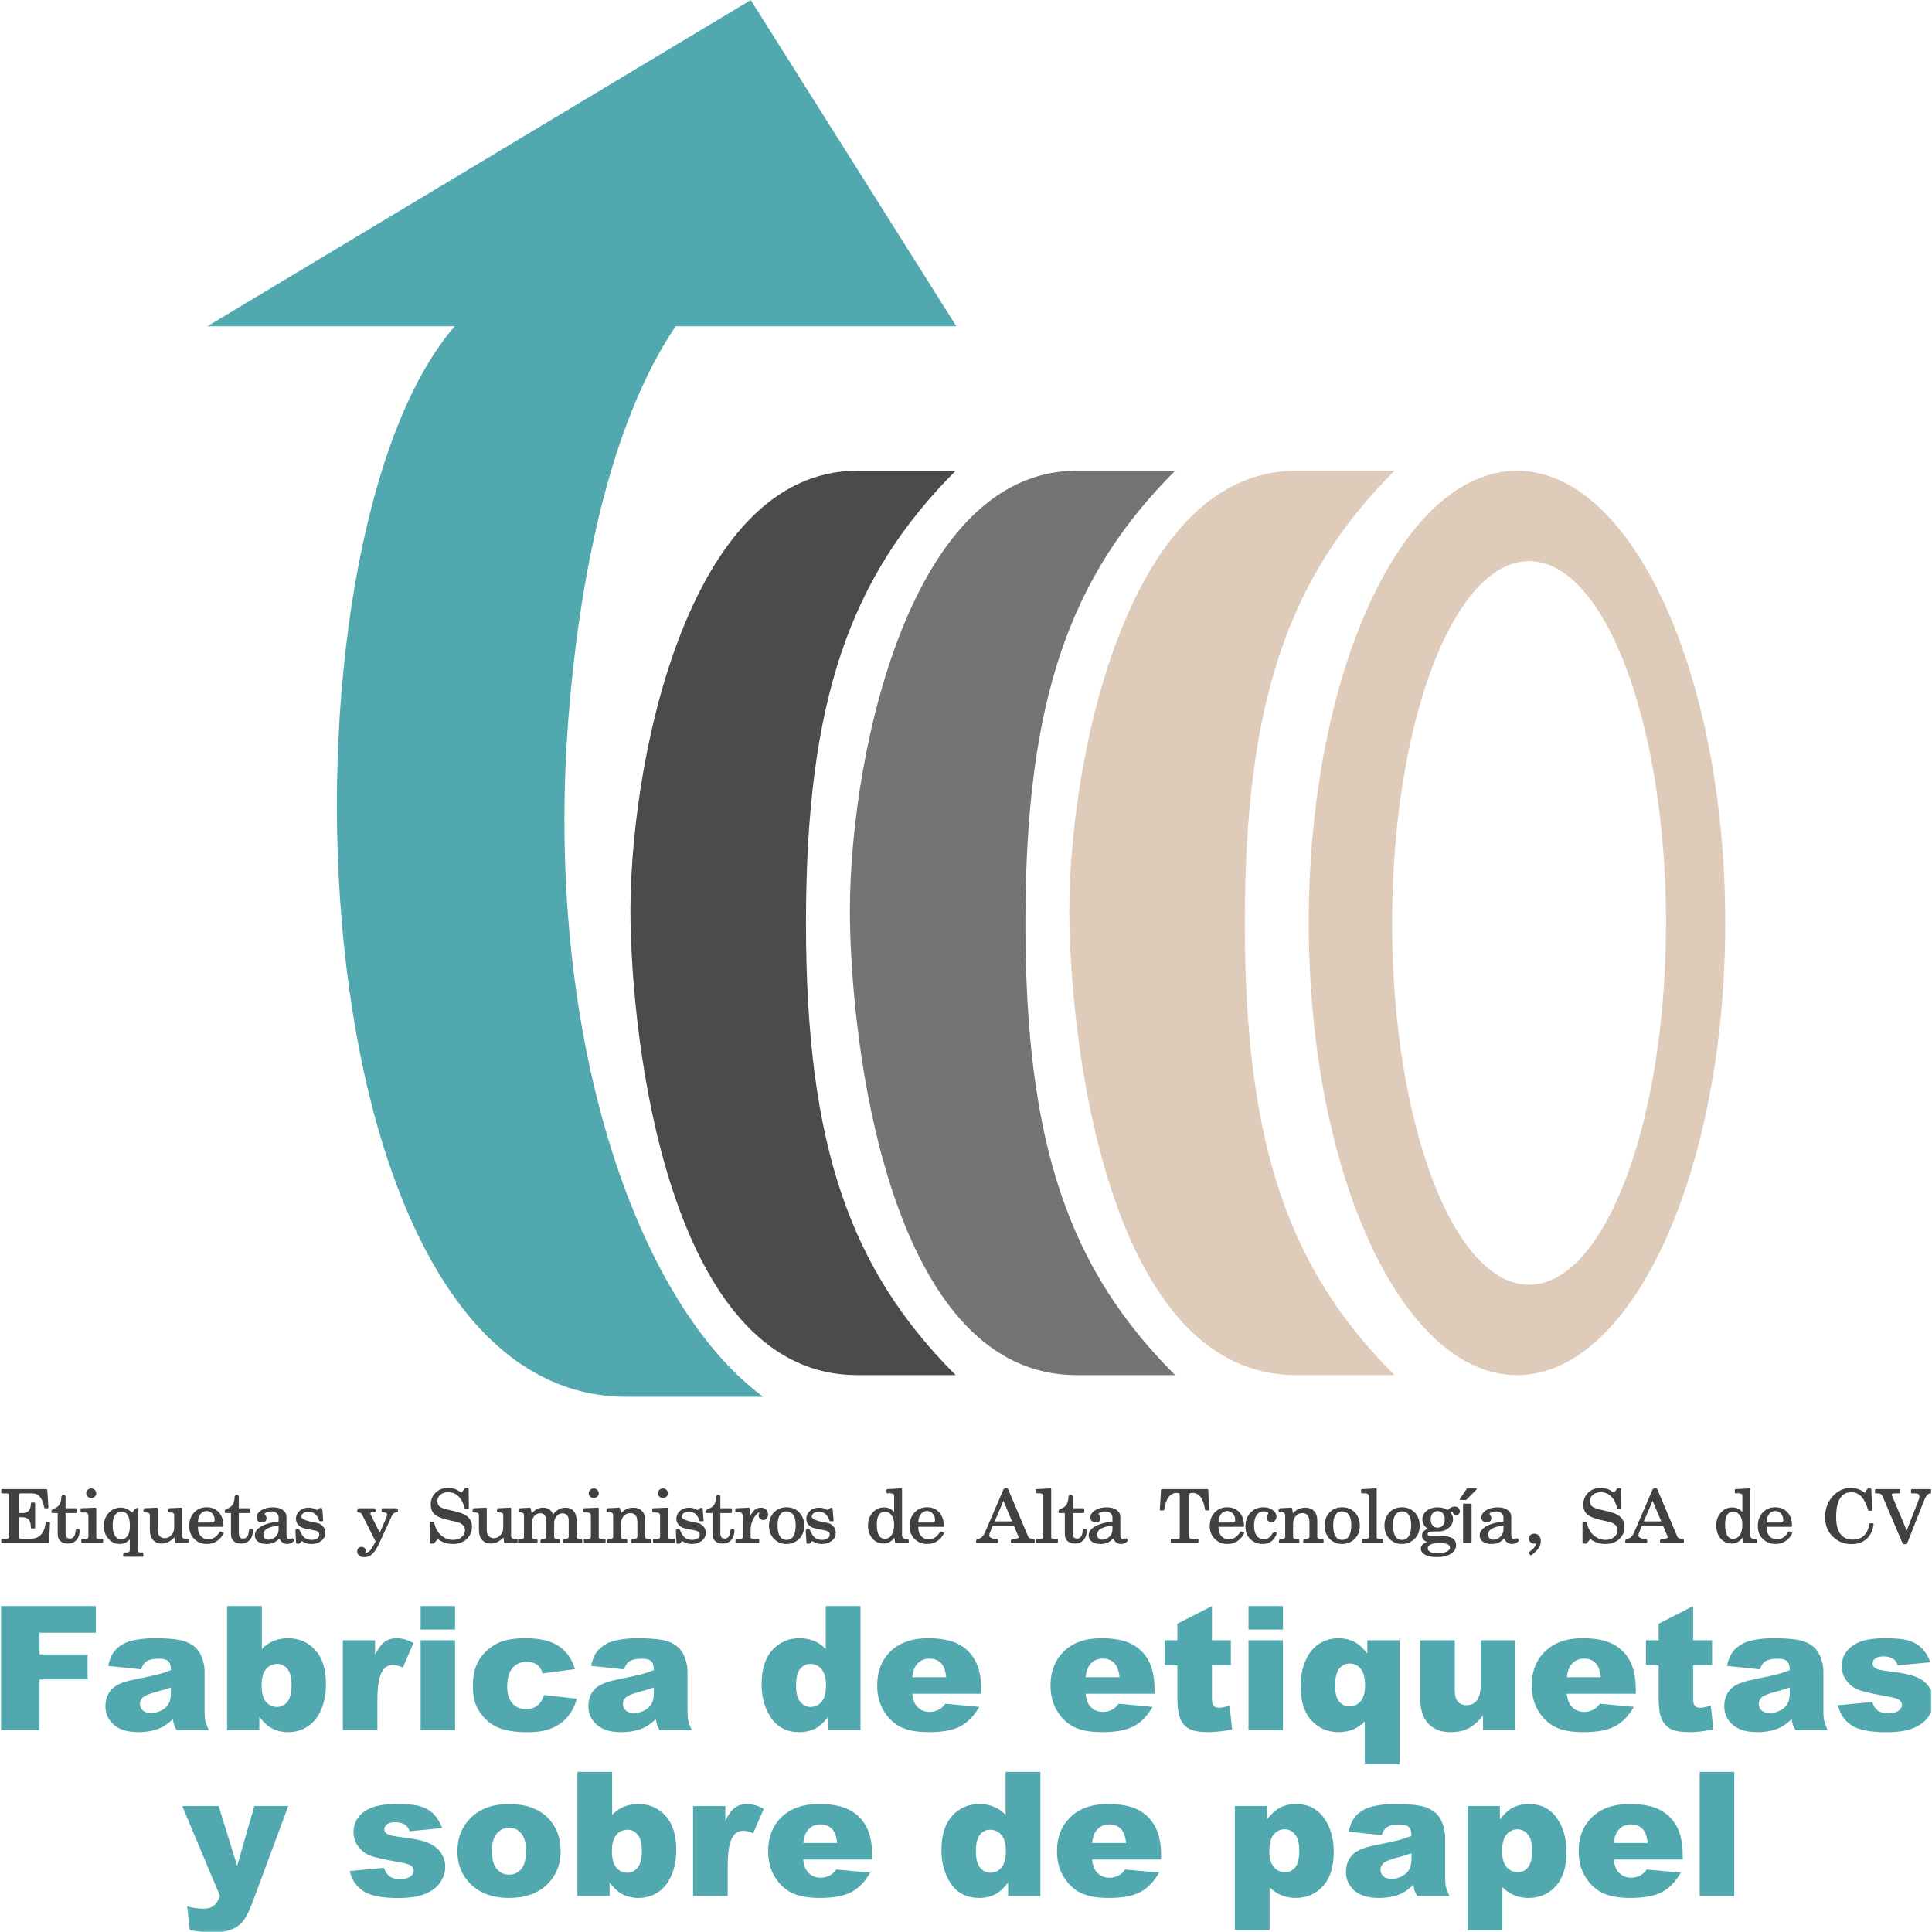 <?xml version="1.0" encoding="UTF-8" standalone="no"?>
<!DOCTYPE svg PUBLIC "-//W3C//DTD SVG 1.1//EN" "http://www.w3.org/Graphics/SVG/1.1/DTD/svg11.dtd">
<svg width="100%" height="100%" viewBox="0 0 400 400" version="1.1" xmlns="http://www.w3.org/2000/svg" xmlns:xlink="http://www.w3.org/1999/xlink" xml:space="preserve" xmlns:serif="http://www.serif.com/" style="fill-rule:evenodd;clip-rule:evenodd;stroke-linejoin:round;stroke-miterlimit:2;">
    <g transform="matrix(1,0,0,1,-833.843,0)">
        <g id="Mesa-de-trabajo2" serif:id="Mesa de trabajo2" transform="matrix(1.058,0,0,1.058,-41.144,0)">
            <rect x="826.894" y="0" width="378.014" height="378.014" style="fill:none;"/>
            <clipPath id="_clip1">
                <rect x="826.894" y="0" width="378.014" height="378.014"/>
            </clipPath>
            <g clip-path="url(#_clip1)">
                <g transform="matrix(1.322,0,0,1.322,-302.706,-43.964)">
                    <g transform="matrix(0.945,0,0,0.945,38.883,0)">
                        <path d="M1100.77,108.931C1118.77,108.931 1133.39,140.67 1133.39,179.762C1133.39,218.854 1118.77,250.592 1100.77,250.592C1082.76,250.592 1068.15,218.854 1068.15,179.762C1068.15,140.67 1082.76,108.931 1100.77,108.931ZM1102.66,123.088C1090.82,123.088 1081.21,148.483 1081.21,179.762C1081.21,211.041 1090.82,236.436 1102.66,236.436C1114.5,236.436 1124.11,211.041 1124.11,179.762C1124.11,148.483 1114.5,123.088 1102.66,123.088Z" style="fill:rgb(223,203,185);"/>
                    </g>
                    <g transform="matrix(0.945,0,0,0.945,38.883,0)">
                        <path d="M1081.59,108.931C1065.14,125.386 1058.14,144.743 1058.14,179.762C1058.14,214.781 1065.12,234.124 1081.59,250.592L1066.15,250.592C1038.16,250.592 1031.14,203.372 1030.66,179.762C1030.19,156.152 1039.21,108.931 1066.15,108.931L1081.59,108.931Z" style="fill:rgb(223,203,185);"/>
                    </g>
                    <g transform="matrix(0.945,0,0,0.945,6.402,0)">
                        <path d="M1081.59,108.931C1065.14,125.386 1058.14,144.743 1058.14,179.762C1058.14,214.781 1065.12,234.124 1081.59,250.592L1066.15,250.592C1038.16,250.592 1031.14,203.372 1030.66,179.762C1030.19,156.152 1039.21,108.931 1066.15,108.931L1081.59,108.931Z" style="fill:rgb(117,115,117);"/>
                    </g>
                    <g transform="matrix(0.945,0,0,0.945,-26.079,0)">
                        <path d="M1081.59,108.931C1065.14,125.386 1058.14,144.743 1058.14,179.762C1058.14,214.781 1065.12,234.124 1081.59,250.592L1066.15,250.592C1038.16,250.592 1031.14,203.372 1030.66,179.762C1030.19,156.152 1039.21,108.931 1066.15,108.931L1081.59,108.931Z" style="fill:rgb(76,74,74);"/>
                    </g>
                    <g transform="matrix(0.945,0,0,0.945,38.883,0)">
                        <path d="M968.982,86.299C958.395,101.945 953.799,126.798 952.174,147.859C948.415,196.583 962.357,238.88 982.688,253.989L961.308,253.989C908.41,253.989 904.983,120.144 934.38,86.299L895.632,86.299L980.749,35.197L1012.95,86.299L968.982,86.299Z" style="fill:rgb(81,168,175);"/>
                    </g>
                </g>
                <g transform="matrix(1.073,0,0,1.073,-73.72,24.236)">
                    <g transform="matrix(0.945,0,0,0.945,38.922,-14.175)">
                        <path d="M861.86,286.457C861.839,286.423 861.686,286.161 861.869,286.161L862.359,286.161C862.557,286.161 862.36,286.461 862.36,286.461L862.51,286.311C862.51,287.175 862.3,287.833 861.893,288.289C861.479,288.753 860.922,288.988 860.22,288.988C859.621,288.988 859.149,288.831 858.802,288.527C858.448,288.217 858.267,287.789 858.267,287.24L858.267,283.101L857.215,283.101C857.213,283.101 857.065,283.081 857.065,282.94L857.065,282.473L857.215,282.623L857.192,282.325C857.669,282.25 858.051,282.071 858.337,281.783C858.775,281.343 858.985,280.656 858.985,279.727C858.985,279.81 859.051,279.876 859.133,279.877C859.133,279.876 859.133,279.876 859.133,279.875C859.114,279.844 858.95,279.577 859.136,279.577L859.627,279.577C859.822,279.577 859.634,279.877 859.634,279.877L859.784,279.727L859.784,282.172L861.862,282.172C861.945,282.172 862.012,282.24 862.012,282.322L862.012,282.951C862.012,283.034 861.945,283.101 861.862,283.101L859.784,283.101L859.784,287.062C859.784,287.366 859.856,287.607 860.01,287.783C860.159,287.952 860.367,288.032 860.63,288.032C860.96,288.032 861.219,287.894 861.409,287.619C861.615,287.32 861.712,286.883 861.712,286.311C861.712,286.393 861.778,286.46 861.86,286.461C861.86,286.46 861.86,286.458 861.86,286.457ZM871.054,291.009C871.054,291.009 870.865,290.709 871.061,290.709L871.536,290.709C871.542,290.709 871.547,290.709 871.55,290.709C871.803,290.708 871.985,290.658 872.088,290.536C872.152,290.46 872.179,290.358 872.179,290.231C872.179,290.231 872.179,288.181 872.179,288.181C871.619,288.776 870.974,289.07 870.248,289.07C869.383,289.07 868.651,288.737 868.054,288.07C867.463,287.41 867.165,286.592 867.165,285.614C867.165,284.599 867.481,283.753 868.107,283.074C868.738,282.391 869.515,282.05 870.438,282.05C870.893,282.05 871.306,282.144 871.678,282.332C872,282.494 872.321,282.724 872.643,283.021C872.747,282.873 872.849,282.733 872.95,282.6C873.087,282.42 873.237,282.255 873.4,282.103C873.355,282.145 873.34,282.211 873.362,282.268C873.37,282.287 873.381,282.304 873.394,282.318C873.421,282.291 873.448,282.264 873.476,282.238C873.463,282.142 873.467,282.034 873.569,282.079L873.806,282.183C873.98,282.259 873.751,282.472 873.751,282.472L873.896,282.363C873.83,282.601 873.782,282.861 873.754,283.143C873.725,283.43 873.711,283.735 873.711,284.057L873.711,290.231C873.711,290.408 873.741,290.536 873.829,290.604C873.928,290.681 874.104,290.709 874.352,290.709C874.354,290.709 874.355,290.709 874.356,290.709L874.645,290.709C874.843,290.709 874.646,291.009 874.646,291.009L874.796,290.859L874.796,291.378C874.796,291.461 874.728,291.528 874.646,291.528L871.054,291.528C870.971,291.528 870.904,291.461 870.904,291.378L870.904,290.859C870.904,290.942 870.971,291.009 871.054,291.009ZM870.526,282.841C870.012,282.841 869.612,283.058 869.324,283.491C869.019,283.95 868.873,284.622 868.873,285.505C868.873,286.37 869.02,287.035 869.325,287.499C869.612,287.935 870.007,288.155 870.511,288.155C871.044,288.155 871.455,287.943 871.743,287.517C872.048,287.068 872.194,286.41 872.194,285.546C872.194,283.759 871.664,282.841 870.526,282.841ZM879.689,282.472L879.682,282.173L882.101,282.063C882.142,282.062 882.182,282.076 882.211,282.105C882.241,282.133 882.258,282.172 882.258,282.213L882.258,287.472C882.258,287.667 882.304,287.816 882.413,287.913C882.527,288.016 882.701,288.059 882.929,288.059L883.36,288.059C883.522,288.059 883.42,288.266 883.382,288.336C883.418,288.275 883.518,288.116 883.518,288.222L883.518,288.663C883.518,288.805 883.368,288.824 883.372,288.824L883.368,288.824L881.056,288.878C880.978,288.88 880.912,288.823 880.903,288.746C880.903,288.746 880.793,287.805 880.793,287.805C880.444,288.152 880.092,288.423 879.74,288.62C879.301,288.866 878.853,288.988 878.399,288.988C877.645,288.988 877.067,288.751 876.659,288.288C876.257,287.832 876.05,287.17 876.05,286.297L876.05,283.511C876.05,283.314 875.977,283.175 875.82,283.1C875.625,283.007 875.345,282.964 874.983,282.964C874.983,282.964 874.833,282.945 874.833,282.803L874.833,282.323L874.983,282.472L874.976,282.173L877.41,282.063C877.45,282.062 877.49,282.077 877.52,282.105C877.55,282.133 877.566,282.172 877.566,282.213L877.566,286.447C877.566,286.913 877.689,287.283 877.943,287.553C878.194,287.819 878.522,287.95 878.926,287.95C879.421,287.95 879.845,287.754 880.201,287.364C880.562,286.968 880.741,286.485 880.741,285.915L880.741,283.511C880.741,283.307 880.678,283.164 880.532,283.092C880.35,283.004 880.069,282.964 879.689,282.964L879.539,282.814L879.539,282.323L879.689,282.472ZM895.299,286.457C895.279,286.424 895.123,286.161 895.307,286.161L895.798,286.161C895.995,286.161 895.8,286.461 895.8,286.461L895.95,286.311C895.95,287.175 895.74,287.833 895.333,288.289C894.919,288.753 894.362,288.988 893.66,288.988C893.06,288.988 892.589,288.831 892.241,288.527C891.888,288.217 891.706,287.789 891.706,287.24L891.706,283.101L890.654,283.101C890.653,283.101 890.504,283.081 890.504,282.94L890.504,282.473L890.654,282.623L890.631,282.325C891.108,282.25 891.491,282.071 891.777,281.783C892.215,281.343 892.425,280.656 892.425,279.727C892.425,279.81 892.491,279.876 892.573,279.877C892.573,279.876 892.573,279.875 892.573,279.874C892.554,279.844 892.395,279.577 892.58,279.577L893.071,279.577C893.268,279.577 893.073,279.877 893.073,279.877L893.223,279.727L893.223,282.172L895.302,282.172C895.384,282.172 895.452,282.24 895.452,282.322L895.452,282.951C895.452,283.034 895.384,283.101 895.302,283.101L893.223,283.101L893.223,287.062C893.223,287.366 893.296,287.607 893.45,287.783C893.598,287.952 893.806,288.032 894.07,288.032C894.399,288.032 894.658,287.894 894.848,287.619C895.055,287.32 895.152,286.883 895.152,286.311C895.152,286.393 895.218,286.46 895.299,286.461C895.299,286.46 895.299,286.458 895.299,286.457ZM923.772,282.472C923.772,282.472 923.922,282.205 923.922,282.336L923.922,282.79C923.922,282.932 923.772,282.951 923.772,282.951C923.317,282.951 922.99,283.149 922.793,283.548L920.257,289.051C919.857,289.909 919.439,290.545 919.008,290.96C918.559,291.394 918.03,291.61 917.424,291.61C917.011,291.61 916.684,291.502 916.44,291.294C916.184,291.077 916.057,290.808 916.057,290.49C916.057,290.227 916.138,290.019 916.291,289.865C916.445,289.711 916.65,289.63 916.911,289.63C917.149,289.63 917.339,289.701 917.482,289.834C917.63,289.972 917.706,290.149 917.706,290.367C917.706,290.374 917.705,290.38 917.704,290.387L917.662,290.715C917.662,290.718 917.663,290.721 917.663,290.723C917.668,290.725 917.681,290.73 917.69,290.732C917.706,290.735 917.725,290.736 917.746,290.736C918.087,290.736 918.396,290.545 918.684,290.179C918.862,289.952 919.172,289.421 919.615,288.59L917.04,283.455L917.04,283.454C916.957,283.285 916.86,283.163 916.74,283.094C916.616,283.022 916.442,282.976 916.222,282.951C916.297,282.951 916.36,282.894 916.37,282.821C916.35,282.934 916.222,282.951 916.222,282.951C916.222,282.951 916.072,282.941 916.072,282.8L916.072,282.323L916.222,282.472L916.222,282.172L919.505,282.172C919.423,282.172 919.355,282.24 919.355,282.323L919.505,282.322L919.505,282.472C919.505,282.472 919.655,282.205 919.655,282.336L919.655,282.79C919.655,282.932 919.505,282.951 919.505,282.951L919.036,282.951C918.904,282.951 918.798,282.965 918.719,282.998C918.641,283.031 918.6,283.087 918.6,283.169C918.6,283.222 918.611,283.274 918.631,283.327L920.407,286.875L921.699,283.982L921.7,283.98C921.789,283.79 921.833,283.588 921.833,283.374C921.833,283.209 921.734,283.099 921.552,283.033C921.396,282.977 921.188,282.951 920.927,282.951C920.927,282.951 920.777,282.932 920.777,282.79L920.777,282.323C920.777,282.24 920.845,282.172 920.927,282.172L923.772,282.172C923.689,282.172 923.622,282.24 923.622,282.323L923.772,282.322L923.772,282.472ZM917.575,290.845C917.622,290.823 917.656,290.777 917.661,290.722C917.651,290.792 917.609,290.826 917.571,290.843C917.572,290.844 917.573,290.844 917.575,290.845ZM943.196,282.472L943.189,282.173L945.608,282.063C945.649,282.062 945.689,282.076 945.719,282.105C945.748,282.133 945.765,282.172 945.765,282.213L945.765,287.472C945.765,287.667 945.812,287.816 945.921,287.913C946.035,288.016 946.208,288.059 946.436,288.059C946.438,288.059 946.44,288.059 946.442,288.059L946.875,288.059C947.024,288.059 946.948,288.231 946.902,288.315C946.945,288.245 947.026,288.127 947.026,288.222L947.026,288.663C947.026,288.805 946.876,288.824 946.879,288.824L946.876,288.824L944.563,288.878C944.486,288.88 944.42,288.823 944.411,288.746C944.411,288.746 944.301,287.805 944.3,287.805C943.951,288.152 943.6,288.423 943.247,288.62C942.808,288.866 942.361,288.988 941.906,288.988C941.153,288.988 940.574,288.751 940.166,288.288C939.765,287.832 939.557,287.17 939.557,286.297L939.557,283.511C939.557,283.314 939.484,283.175 939.327,283.1C939.132,283.007 938.853,282.964 938.49,282.964L938.34,282.814L938.34,282.323L938.49,282.472L938.484,282.173L940.917,282.063C940.958,282.062 940.998,282.077 941.027,282.105C941.057,282.133 941.074,282.172 941.074,282.213L941.074,286.447C941.074,286.913 941.196,287.283 941.451,287.553C941.701,287.819 942.03,287.95 942.434,287.95C942.929,287.95 943.353,287.754 943.708,287.364C944.069,286.968 944.248,286.485 944.248,285.915L944.248,283.511C944.248,283.307 944.185,283.164 944.039,283.092C943.858,283.004 943.577,282.964 943.196,282.964C943.196,282.964 943.046,282.945 943.046,282.803L943.046,282.323L943.196,282.472ZM950.717,288.359L950.867,288.209L950.867,288.728C950.867,288.811 950.8,288.878 950.717,288.878L947.257,288.878C947.174,288.878 947.107,288.811 947.107,288.728L947.107,288.209C947.107,288.126 947.174,288.059 947.257,288.059L947.785,288.059C947.975,288.059 948.112,288.028 948.188,287.94C948.233,287.888 948.25,287.817 948.25,287.731L948.25,283.538C948.25,283.338 948.212,283.196 948.104,283.123C947.978,283.038 947.753,282.984 947.433,282.951C947.509,282.951 947.573,282.893 947.581,282.818C947.563,282.934 947.433,282.951 947.433,282.951C947.433,282.951 947.283,282.932 947.283,282.79L947.283,282.323L947.433,282.472L947.425,282.173L949.389,282.063C949.462,282.059 949.527,282.108 949.543,282.179C949.593,282.391 949.642,282.63 949.691,282.896C949.711,282.999 949.726,283.095 949.738,283.185C950.024,282.847 950.313,282.59 950.602,282.413C950.981,282.181 951.429,282.063 951.948,282.063C952.883,282.063 953.525,282.495 953.872,283.365C954.537,282.494 955.34,282.063 956.273,282.063C956.937,282.063 957.457,282.283 957.837,282.715C958.21,283.14 958.402,283.732 958.402,284.494L958.402,287.663C958.402,287.766 958.427,287.849 958.484,287.91C958.584,288.018 958.764,288.059 959.014,288.059C959.016,288.059 959.018,288.059 959.019,288.059L959.351,288.059C959.549,288.059 959.352,288.359 959.352,288.359L959.502,288.209L959.502,288.728C959.502,288.811 959.434,288.878 959.352,288.878L955.906,288.878C955.824,288.878 955.756,288.811 955.756,288.728L955.756,288.209C955.756,288.292 955.824,288.359 955.906,288.359C955.906,288.359 955.708,288.059 955.907,288.059L956.223,288.059C956.225,288.059 956.227,288.059 956.229,288.059C956.652,288.059 956.885,287.95 956.885,287.663L956.885,284.494C956.885,284.074 956.78,283.742 956.559,283.503C956.342,283.269 956.045,283.155 955.672,283.155C955.22,283.155 954.843,283.341 954.542,283.708C954.234,284.084 954.077,284.487 954.077,284.918L954.077,287.663C954.077,287.769 954.099,287.855 954.15,287.919C954.232,288.021 954.381,288.059 954.587,288.059C954.589,288.059 954.591,288.059 954.594,288.059L955.055,288.059C955.253,288.059 955.056,288.359 955.056,288.359L955.206,288.209L955.206,288.728C955.206,288.811 955.139,288.878 955.056,288.878L951.582,288.878C951.499,288.878 951.432,288.811 951.432,288.728L951.432,288.209C951.432,288.292 951.499,288.359 951.582,288.359C951.582,288.359 951.392,288.059 951.587,288.059L951.962,288.059C952.345,288.059 952.561,287.976 952.561,287.731L952.561,284.781C952.561,284.12 952.427,283.654 952.135,283.389C951.949,283.222 951.7,283.142 951.391,283.142C950.92,283.142 950.533,283.324 950.231,283.688C949.92,284.064 949.767,284.542 949.767,285.122L949.767,287.663C949.767,287.805 949.793,287.909 949.869,287.967C949.96,288.036 950.127,288.059 950.365,288.059C950.367,288.059 950.368,288.059 950.37,288.059L950.716,288.059C950.914,288.059 950.717,288.359 950.717,288.359ZM964.703,282.923L964.336,282.923C964.335,282.923 964.186,282.904 964.186,282.763L964.186,282.323L964.336,282.472L964.329,282.173L966.616,282.063C966.688,282.06 966.752,282.109 966.769,282.179C966.838,282.475 966.89,282.736 966.925,282.962C966.937,283.036 966.946,283.109 966.954,283.18C967.563,282.435 968.357,282.063 969.335,282.063C970.067,282.063 970.634,282.282 971.042,282.711C971.447,283.137 971.655,283.721 971.655,284.467L971.655,287.581C971.655,287.755 971.682,287.883 971.761,287.956C971.844,288.034 972.001,288.059 972.223,288.059C972.225,288.059 972.228,288.059 972.23,288.059L972.72,288.059C972.918,288.059 972.722,288.359 972.722,288.359L972.872,288.209L972.872,288.728C972.872,288.811 972.804,288.878 972.722,288.878L969.086,288.878C969.003,288.878 968.936,288.811 968.936,288.728L968.936,288.209C968.936,288.292 969.003,288.359 969.086,288.359C969.086,288.359 968.895,288.059 969.091,288.059L969.423,288.059C969.884,288.059 970.138,287.942 970.138,287.636L970.138,284.904C970.138,284.185 969.98,283.677 969.637,283.39C969.416,283.203 969.118,283.114 968.749,283.114C968.255,283.114 967.838,283.303 967.496,283.68C967.148,284.064 966.978,284.573 966.978,285.204L966.978,287.581C966.978,287.761 967.005,287.889 967.086,287.958C967.176,288.034 967.341,288.059 967.576,288.059C967.579,288.059 967.583,288.059 967.587,288.059L968.032,288.059C968.225,288.059 968.045,288.359 968.045,288.359L968.195,288.209L968.195,288.728C968.195,288.811 968.128,288.878 968.045,288.878L964.409,288.878C964.326,288.878 964.259,288.811 964.259,288.728L964.259,288.209C964.259,288.292 964.326,288.359 964.409,288.359C964.409,288.359 964.211,288.059 964.41,288.059L964.87,288.059C964.873,288.059 964.876,288.059 964.878,288.059C965.252,288.059 965.461,287.975 965.461,287.731L965.461,283.606C965.461,283.379 965.407,283.206 965.283,283.092C965.154,282.974 964.959,282.923 964.703,282.923C964.783,282.923 964.849,282.859 964.852,282.779C964.828,282.777 964.802,282.776 964.776,282.775C964.751,282.849 964.703,282.923 964.703,282.923ZM988.23,286.457C988.209,286.423 988.056,286.161 988.239,286.161L988.729,286.161C988.927,286.161 988.73,286.461 988.73,286.461L988.88,286.311C988.88,287.175 988.67,287.833 988.263,288.289C987.849,288.753 987.292,288.988 986.59,288.988C985.991,288.988 985.519,288.831 985.172,288.527C984.818,288.217 984.637,287.789 984.637,287.24L984.637,283.101L983.585,283.101C983.583,283.101 983.435,283.081 983.435,282.94L983.435,282.473L983.585,282.623L983.562,282.325C984.039,282.25 984.421,282.071 984.707,281.783C985.145,281.343 985.355,280.656 985.355,279.727C985.355,279.81 985.421,279.876 985.503,279.877C985.503,279.876 985.503,279.875 985.503,279.874C985.485,279.843 985.331,279.577 985.514,279.577L986.003,279.577C986.202,279.577 986.004,279.877 986.004,279.877L986.154,279.727L986.154,282.172L988.232,282.172C988.315,282.172 988.382,282.24 988.382,282.322L988.382,282.951C988.382,283.034 988.315,283.101 988.232,283.101L986.154,283.101L986.154,287.062C986.154,287.366 986.226,287.607 986.38,287.783C986.529,287.952 986.737,288.032 987.001,288.032C987.33,288.032 987.589,287.894 987.779,287.619C987.985,287.32 988.082,286.883 988.082,286.311C988.082,286.393 988.148,286.46 988.23,286.461C988.23,286.46 988.23,286.458 988.23,286.457ZM989.185,282.472L989.178,282.173L991.641,282.063C991.682,282.062 991.722,282.077 991.751,282.105C991.781,282.133 991.798,282.172 991.798,282.213C991.798,282.213 991.798,283.949 991.798,283.947C992.01,283.449 992.245,283.053 992.502,282.757C992.904,282.294 993.401,282.063 993.993,282.063C994.409,282.063 994.739,282.187 994.985,282.427C995.232,282.667 995.36,282.996 995.36,283.415C995.36,283.711 995.272,283.953 995.102,284.143C994.927,284.34 994.699,284.439 994.419,284.439C994.158,284.439 993.949,284.351 993.789,284.18C993.632,284.012 993.55,283.795 993.55,283.524C993.55,283.375 993.589,283.221 993.669,283.061C993.685,283.029 993.7,282.997 993.713,282.967C993.555,282.985 993.398,283.069 993.237,283.211C993.033,283.393 992.829,283.666 992.621,284.029C992.199,284.766 991.988,285.545 991.988,286.365L991.988,287.731C991.988,287.857 992.052,287.944 992.175,287.994C992.285,288.039 992.432,288.059 992.615,288.059L993.495,288.059C993.578,288.059 993.645,288.126 993.645,288.209L993.645,288.728C993.645,288.811 993.578,288.878 993.495,288.878L989.229,288.878C989.146,288.878 989.079,288.811 989.079,288.728L989.079,288.209C989.079,288.126 989.146,288.059 989.229,288.059L989.903,288.059C990.071,288.059 990.206,288.041 990.307,288C990.415,287.957 990.472,287.882 990.472,287.772L990.472,283.702C990.472,283.453 990.421,283.264 990.303,283.139C990.189,283.017 990.015,282.964 989.786,282.964L989.185,282.964C989.185,282.964 989.035,282.945 989.035,282.803L989.035,282.323L989.185,282.472ZM1022.36,288.359L1022.51,288.209L1022.51,288.728C1022.51,288.811 1022.44,288.878 1022.36,288.878L1020.01,288.878C1019.94,288.878 1019.88,288.823 1019.87,288.748C1019.87,288.748 1019.74,287.84 1019.74,287.841C1019.17,288.608 1018.46,288.988 1017.61,288.988C1016.76,288.988 1016.06,288.659 1015.49,288C1014.93,287.351 1014.65,286.515 1014.65,285.491C1014.65,284.475 1014.95,283.643 1015.55,282.992C1016.16,282.336 1016.89,282.009 1017.74,282.009C1018.53,282.009 1019.18,282.308 1019.69,282.912L1019.69,279.768C1019.69,279.423 1019.39,279.29 1018.84,279.29C1018.92,279.29 1018.99,279.225 1018.99,279.144C1018.97,279.143 1018.94,279.142 1018.92,279.141C1018.89,279.216 1018.84,279.29 1018.84,279.29L1018.37,279.29C1018.29,279.29 1018.22,279.223 1018.22,279.14L1018.22,278.635C1018.22,278.555 1018.29,278.489 1018.37,278.485L1021.05,278.348C1021.09,278.346 1021.13,278.361 1021.16,278.389C1021.19,278.418 1021.21,278.457 1021.21,278.498L1021.21,287.253C1021.21,287.528 1021.26,287.735 1021.38,287.873C1021.49,288.002 1021.65,288.059 1021.88,288.059C1021.88,288.059 1021.88,288.059 1021.89,288.059L1022.35,288.059C1022.54,288.059 1022.36,288.359 1022.36,288.359ZM1017.93,282.841C1016.86,282.841 1016.35,283.676 1016.35,285.3C1016.35,287.122 1016.85,288.059 1017.92,288.059C1018.44,288.059 1018.86,287.824 1019.18,287.358C1019.52,286.869 1019.69,286.187 1019.69,285.314C1019.69,284.568 1019.52,283.965 1019.18,283.505C1018.85,283.064 1018.43,282.841 1017.93,282.841ZM1039.59,288.359L1039.74,288.209L1039.74,288.728C1039.74,288.811 1039.67,288.878 1039.59,288.878L1035.66,288.878C1035.58,288.878 1035.51,288.811 1035.51,288.728L1035.51,288.209C1035.51,288.292 1035.58,288.359 1035.66,288.359C1035.66,288.359 1035.49,288.059 1035.67,288.059L1035.78,288.059C1036.39,288.059 1036.85,287.672 1037.18,286.921L1040.87,278.357C1040.85,278.403 1040.86,278.456 1040.88,278.499C1040.9,278.523 1040.92,278.542 1040.95,278.554L1040.97,278.5C1040.93,278.412 1040.88,278.266 1041.02,278.266L1041.49,278.266C1041.63,278.266 1041.57,278.415 1041.53,278.503L1041.53,278.508L1041.63,278.358L1045.53,287.591C1045.53,287.592 1045.53,287.593 1045.53,287.594C1045.66,287.911 1045.93,288.059 1046.35,288.059C1046.35,288.059 1046.35,288.059 1046.35,288.059L1046.68,288.059C1046.88,288.059 1046.68,288.359 1046.68,288.359L1046.83,288.209L1046.83,288.728C1046.83,288.811 1046.77,288.878 1046.68,288.878L1042.36,288.878C1042.27,288.878 1042.21,288.811 1042.21,288.728L1042.21,288.209C1042.21,288.292 1042.27,288.359 1042.36,288.359C1042.36,288.359 1042.17,288.059 1042.36,288.059L1042.71,288.059C1043.07,288.059 1043.34,288.029 1043.51,287.963C1043.63,287.92 1043.7,287.871 1043.7,287.786C1043.7,287.725 1043.69,287.665 1043.66,287.605C1043.66,287.602 1043.66,287.6 1043.65,287.597L1042.8,285.532L1038.71,285.532L1038.25,286.681C1038.16,286.884 1038.12,287.01 1038.11,287.061C1038.11,287.066 1038.11,287.071 1038.1,287.076C1038.07,287.199 1038.05,287.322 1038.05,287.444C1038.05,287.6 1038.15,287.731 1038.34,287.851C1038.56,287.993 1038.85,288.059 1039.22,288.059C1039.22,288.059 1039.22,288.059 1039.22,288.059L1039.59,288.059C1039.78,288.059 1039.59,288.359 1039.59,288.359ZM1042.45,284.713L1040.79,280.752C1040.79,280.752 1039.08,284.713 1039.08,284.713L1042.45,284.713ZM1051.58,283.101C1051.58,283.101 1051.43,283.081 1051.43,282.94L1051.43,282.473L1051.58,282.623L1051.56,282.325C1052.03,282.25 1052.41,282.071 1052.7,281.783C1053.14,281.343 1053.35,280.656 1053.35,279.727C1053.35,279.81 1053.41,279.876 1053.5,279.877C1053.5,279.876 1053.5,279.875 1053.5,279.874C1053.48,279.844 1053.32,279.577 1053.5,279.577L1054,279.577C1054.19,279.577 1054,279.877 1054,279.877L1054.15,279.727L1054.15,282.172L1056.22,282.172C1056.31,282.172 1056.38,282.24 1056.38,282.322L1056.38,282.951C1056.38,283.034 1056.31,283.101 1056.22,283.101L1054.15,283.101L1054.15,287.062C1054.15,287.366 1054.22,287.607 1054.37,287.783C1054.52,287.952 1054.73,288.032 1054.99,288.032C1055.32,288.032 1055.58,287.894 1055.77,287.619C1055.98,287.32 1056.08,286.883 1056.08,286.311C1056.08,286.393 1056.14,286.46 1056.22,286.461C1056.22,286.46 1056.22,286.458 1056.22,286.457C1056.2,286.423 1056.05,286.161 1056.23,286.161L1056.72,286.161C1056.92,286.161 1056.72,286.461 1056.72,286.461L1056.87,286.311C1056.87,287.175 1056.66,287.833 1056.26,288.289C1055.84,288.753 1055.29,288.988 1054.58,288.988C1053.98,288.988 1053.51,288.831 1053.16,288.527C1052.81,288.217 1052.63,287.789 1052.63,287.24L1052.63,283.101L1051.58,283.101C1051.66,283.101 1051.73,283.034 1051.73,282.951C1051.72,283.083 1051.58,283.101 1051.58,283.101ZM1094.4,282.923L1094.03,282.923C1094.03,282.923 1093.88,282.904 1093.88,282.763L1093.88,282.323L1094.03,282.472L1094.03,282.173L1096.31,282.063C1096.39,282.06 1096.45,282.109 1096.47,282.179C1096.54,282.475 1096.59,282.736 1096.62,282.962C1096.63,283.036 1096.64,283.109 1096.65,283.18C1097.26,282.435 1098.06,282.063 1099.03,282.063C1099.76,282.063 1100.33,282.282 1100.74,282.711C1101.14,283.137 1101.35,283.721 1101.35,284.467L1101.35,287.581C1101.35,287.755 1101.38,287.883 1101.46,287.956C1101.54,288.034 1101.7,288.059 1101.92,288.059C1101.92,288.059 1101.93,288.059 1101.93,288.059L1102.42,288.059C1102.62,288.059 1102.42,288.359 1102.42,288.359L1102.57,288.209L1102.57,288.728C1102.57,288.811 1102.5,288.878 1102.42,288.878L1098.78,288.878C1098.7,288.878 1098.63,288.811 1098.63,288.728L1098.63,288.209C1098.63,288.292 1098.7,288.359 1098.78,288.359C1098.78,288.359 1098.59,288.059 1098.79,288.059L1099.12,288.059C1099.58,288.059 1099.84,287.942 1099.84,287.636L1099.84,284.904C1099.84,284.185 1099.68,283.677 1099.34,283.39C1099.11,283.203 1098.82,283.114 1098.45,283.114C1097.95,283.114 1097.54,283.303 1097.19,283.68C1096.85,284.064 1096.68,284.573 1096.68,285.204L1096.68,287.581C1096.68,287.761 1096.7,287.889 1096.78,287.958C1096.87,288.034 1097.04,288.059 1097.27,288.059C1097.28,288.059 1097.28,288.059 1097.28,288.059L1097.74,288.059C1097.94,288.059 1097.74,288.359 1097.74,288.359L1097.89,288.209L1097.89,288.728C1097.89,288.811 1097.83,288.878 1097.74,288.878L1094.11,288.878C1094.02,288.878 1093.96,288.811 1093.96,288.728L1093.96,288.209C1093.96,288.292 1094.02,288.359 1094.11,288.359C1094.11,288.359 1093.92,288.059 1094.11,288.059L1094.58,288.059C1094.95,288.059 1095.16,287.975 1095.16,287.731L1095.16,283.606C1095.16,283.379 1095.11,283.206 1094.98,283.092C1094.85,282.974 1094.66,282.923 1094.4,282.923C1094.48,282.923 1094.55,282.859 1094.55,282.779C1094.53,282.777 1094.5,282.776 1094.47,282.775C1094.45,282.849 1094.4,282.923 1094.4,282.923ZM1143.54,288.961C1143.46,288.969 1143.16,289.001 1143.16,289.001C1142.9,289.001 1142.68,288.906 1142.48,288.712C1142.28,288.518 1142.19,288.291 1142.19,288.032C1142.19,287.772 1142.28,287.547 1142.47,287.358C1142.66,287.173 1142.91,287.076 1143.23,287.076C1143.61,287.076 1143.91,287.213 1144.15,287.483C1144.38,287.744 1144.49,288.099 1144.49,288.551C1144.49,289.483 1143.89,290.382 1142.65,291.229C1142.63,291.246 1142.6,291.255 1142.57,291.255C1142.57,291.255 1142.56,291.256 1142.54,291.252C1142.5,291.244 1142.47,291.223 1142.45,291.194L1142.18,290.874C1142.16,290.86 1142.15,290.842 1142.15,290.823C1142.13,290.761 1142.15,290.693 1142.2,290.655C1142.66,290.328 1143,290.022 1143.23,289.735C1143.44,289.471 1143.55,289.229 1143.55,289.002C1143.55,288.988 1143.55,288.97 1143.54,288.96C1143.54,288.96 1143.54,288.96 1143.54,288.961L1143.54,288.81L1143.53,288.811L1143.54,288.961ZM1164.87,288.359L1165.02,288.209L1165.02,288.728C1165.02,288.811 1164.95,288.878 1164.87,288.878L1160.94,288.878C1160.86,288.878 1160.79,288.811 1160.79,288.728L1160.79,288.209C1160.79,288.292 1160.86,288.359 1160.94,288.359C1160.94,288.359 1160.77,288.059 1160.95,288.059L1161.06,288.059C1161.67,288.059 1162.14,287.672 1162.46,286.921L1166.15,278.357C1166.13,278.403 1166.14,278.456 1166.16,278.499C1166.18,278.523 1166.2,278.542 1166.23,278.554L1166.25,278.5C1166.21,278.412 1166.16,278.266 1166.3,278.266L1166.77,278.266C1166.91,278.266 1166.86,278.415 1166.81,278.503L1166.81,278.508L1166.91,278.358L1170.81,287.591C1170.81,287.592 1170.81,287.593 1170.81,287.594C1170.94,287.911 1171.21,288.059 1171.63,288.059C1171.63,288.059 1171.63,288.059 1171.63,288.059L1171.96,288.059C1172.16,288.059 1171.96,288.359 1171.96,288.359L1172.11,288.209L1172.11,288.728C1172.11,288.811 1172.05,288.878 1171.96,288.878L1167.64,288.878C1167.56,288.878 1167.49,288.811 1167.49,288.728L1167.49,288.209C1167.49,288.292 1167.56,288.359 1167.64,288.359C1167.64,288.359 1167.45,288.059 1167.64,288.059L1167.99,288.059C1168.35,288.059 1168.62,288.029 1168.8,287.963C1168.91,287.92 1168.98,287.871 1168.98,287.786C1168.98,287.725 1168.97,287.665 1168.94,287.605C1168.94,287.602 1168.94,287.6 1168.94,287.597L1168.08,285.532L1163.99,285.532L1163.53,286.681C1163.44,286.884 1163.4,287.01 1163.39,287.061C1163.39,287.066 1163.39,287.071 1163.38,287.076C1163.35,287.199 1163.33,287.322 1163.33,287.444C1163.33,287.6 1163.44,287.731 1163.62,287.851C1163.84,287.993 1164.13,288.059 1164.5,288.059C1164.5,288.059 1164.51,288.059 1164.51,288.059L1164.87,288.059C1165.07,288.059 1164.87,288.359 1164.87,288.359ZM1167.74,284.713L1166.07,280.752C1166.07,280.752 1164.36,284.713 1164.36,284.713L1167.74,284.713ZM1186.07,288.359L1186.22,288.209L1186.22,288.728C1186.22,288.811 1186.15,288.878 1186.07,288.878L1183.72,288.878C1183.65,288.878 1183.58,288.823 1183.57,288.748C1183.57,288.748 1183.45,287.84 1183.45,287.841C1182.88,288.608 1182.16,288.988 1181.32,288.988C1180.47,288.988 1179.76,288.659 1179.19,288C1178.63,287.351 1178.35,286.515 1178.35,285.491C1178.35,284.475 1178.66,283.643 1179.26,282.992C1179.86,282.336 1180.6,282.009 1181.45,282.009C1182.24,282.009 1182.89,282.308 1183.39,282.912L1183.39,279.768C1183.39,279.423 1183.1,279.29 1182.55,279.29C1182.63,279.29 1182.7,279.225 1182.7,279.144C1182.67,279.143 1182.65,279.142 1182.62,279.141C1182.6,279.216 1182.55,279.29 1182.55,279.29L1182.08,279.29C1182,279.29 1181.93,279.223 1181.93,279.14L1181.93,278.635C1181.93,278.555 1181.99,278.489 1182.07,278.485L1184.75,278.348C1184.8,278.346 1184.84,278.361 1184.87,278.389C1184.89,278.418 1184.91,278.457 1184.91,278.498L1184.91,287.253C1184.91,287.528 1184.96,287.735 1185.08,287.873C1185.19,288.002 1185.36,288.059 1185.58,288.059L1186.06,288.059C1186.25,288.059 1186.07,288.359 1186.07,288.359ZM1181.64,282.841C1180.56,282.841 1180.06,283.676 1180.06,285.3C1180.06,287.122 1180.55,288.059 1181.62,288.059C1182.14,288.059 1182.56,287.824 1182.89,287.358C1183.23,286.869 1183.39,286.187 1183.39,285.314C1183.39,284.568 1183.23,283.965 1182.88,283.505C1182.55,283.064 1182.14,282.841 1181.64,282.841ZM903.47,288.054C903.487,287.964 903.521,287.873 903.58,287.952L903.845,288.302C903.951,288.443 903.731,288.551 903.731,288.551L903.836,288.507C903.453,288.884 903.026,289.07 902.558,289.07C901.885,289.07 901.38,288.728 901.053,288.03C900.676,288.382 900.344,288.626 900.06,288.767C899.66,288.967 899.174,289.07 898.6,289.07C897.887,289.07 897.334,288.92 896.936,288.631C896.518,288.328 896.31,287.923 896.31,287.417C896.31,286.723 896.73,286.124 897.596,285.64C898.391,285.196 899.491,284.89 900.898,284.729L900.898,283.907C900.898,283.581 900.768,283.316 900.508,283.109C900.235,282.892 899.892,282.787 899.48,282.787C899.124,282.787 898.811,282.851 898.541,282.983C898.414,283.046 898.317,283.105 898.253,283.165C898.226,283.191 898.203,283.212 898.195,283.236C898.217,283.277 898.302,283.436 898.418,283.621C898.525,283.787 898.574,283.938 898.574,284.071C898.574,284.349 898.489,284.555 898.334,284.695C898.184,284.829 897.962,284.904 897.662,284.904C897.367,284.904 897.127,284.819 896.94,284.655C896.748,284.487 896.647,284.248 896.647,283.934C896.647,283.416 896.946,282.952 897.567,282.558C898.155,282.184 898.89,281.995 899.773,281.995C900.582,281.995 901.219,282.164 901.685,282.494C902.173,282.839 902.415,283.288 902.415,283.839L902.415,287.349C902.415,287.826 902.537,288.087 902.852,288.087C902.942,288.087 903.026,288.074 903.103,288.047C903.185,288.019 903.274,287.972 903.368,287.908C903.314,287.945 903.29,288.013 903.309,288.076C903.313,288.088 903.318,288.1 903.325,288.111C903.366,288.088 903.409,288.061 903.453,288.032L903.47,288.054ZM900.898,286.242C900.898,286.242 900.898,285.499 900.898,285.499C899.878,285.641 899.129,285.846 898.653,286.12C898.191,286.386 897.958,286.772 897.958,287.281C897.958,287.58 898.04,287.816 898.214,287.986C898.388,288.156 898.625,288.237 898.923,288.237C899.45,288.237 899.912,288.048 900.307,287.67C900.702,287.294 900.898,286.818 900.898,286.242ZM909.181,282.393L909.32,282.243L909.496,284.524C909.499,284.565 909.484,284.606 909.456,284.637C909.428,284.668 909.388,284.685 909.346,284.685L908.862,284.685C908.798,284.685 908.74,284.644 908.72,284.582C908.525,283.994 908.263,283.555 907.929,283.27C907.603,282.991 907.175,282.855 906.649,282.855C906.22,282.855 905.881,282.948 905.635,283.143C905.406,283.326 905.289,283.547 905.289,283.811C905.289,283.988 905.434,284.136 905.692,284.284C906.16,284.554 906.982,284.782 908.153,284.974C908.677,285.053 909.102,285.27 909.427,285.622C909.756,285.978 909.921,286.399 909.921,286.884C909.921,287.524 909.664,288.05 909.146,288.463C908.642,288.866 908.011,289.07 907.25,289.07C906.85,289.07 906.5,289.019 906.198,288.919C905.931,288.83 905.653,288.687 905.365,288.49L904.926,288.966C904.898,288.997 904.858,289.015 904.816,289.015L904.42,289.015C904.341,289.015 904.275,288.953 904.27,288.874L904.124,286.333C904.128,286.412 904.194,286.474 904.274,286.474C904.274,286.474 904.076,286.174 904.274,286.174L904.749,286.174C904.886,286.174 904.834,286.323 904.791,286.411C904.793,286.414 904.794,286.417 904.795,286.42L904.897,286.271C905.17,286.98 905.486,287.497 905.853,287.816C906.209,288.127 906.68,288.278 907.264,288.278C907.726,288.278 908.096,288.183 908.372,287.985C908.626,287.802 908.756,287.568 908.756,287.281C908.756,286.814 908.431,286.548 907.811,286.445C907.81,286.445 907.808,286.444 907.806,286.444L905.915,286.062C905.914,286.061 905.913,286.061 905.911,286.061C905.399,285.944 904.995,285.718 904.697,285.387C904.392,285.048 904.241,284.659 904.241,284.221C904.241,283.633 904.468,283.124 904.926,282.698C905.378,282.277 905.975,282.063 906.722,282.063C907.317,282.063 907.863,282.222 908.36,282.54L908.757,282.148C908.714,282.19 908.7,282.255 908.723,282.311C908.731,282.33 908.742,282.346 908.756,282.36L908.819,282.297C908.793,282.21 908.784,282.104 908.894,282.104L909.164,282.104C909.331,282.104 909.217,282.323 909.18,282.387L909.181,282.393ZM982.599,282.393L982.737,282.243L982.913,284.524C982.917,284.565 982.902,284.606 982.874,284.637C982.845,284.668 982.806,284.685 982.764,284.685L982.28,284.685C982.215,284.685 982.158,284.644 982.138,284.582C981.943,283.994 981.681,283.555 981.347,283.27C981.02,282.991 980.593,282.855 980.066,282.855C979.637,282.855 979.299,282.948 979.053,283.143C978.824,283.326 978.706,283.547 978.706,283.811C978.706,283.988 978.852,284.136 979.11,284.284C979.578,284.554 980.399,284.782 981.571,284.974C982.095,285.053 982.519,285.27 982.845,285.622C983.174,285.978 983.339,286.399 983.339,286.884C983.339,287.524 983.081,288.05 982.564,288.463C982.06,288.866 981.428,289.07 980.667,289.07C980.268,289.07 979.918,289.019 979.616,288.919C979.348,288.83 979.07,288.687 978.783,288.49L978.344,288.966C978.316,288.997 978.276,289.015 978.234,289.015L977.838,289.015C977.758,289.015 977.693,288.953 977.688,288.874L977.542,286.333C977.546,286.412 977.612,286.474 977.691,286.474C977.691,286.474 977.503,286.174 977.698,286.174L978.174,286.174C978.315,286.174 978.256,286.326 978.21,286.414C978.211,286.416 978.212,286.418 978.213,286.42L978.315,286.271C978.588,286.98 978.904,287.497 979.271,287.816C979.627,288.127 980.098,288.278 980.682,288.278C981.143,288.278 981.513,288.183 981.789,287.985C982.044,287.802 982.174,287.568 982.174,287.281C982.174,286.814 981.848,286.548 981.229,286.445C981.227,286.445 981.226,286.444 981.224,286.444L979.333,286.062C979.332,286.061 979.33,286.061 979.329,286.061C978.817,285.944 978.413,285.718 978.115,285.387C977.81,285.048 977.659,284.659 977.659,284.221C977.659,283.633 977.886,283.124 978.344,282.698C978.795,282.277 979.393,282.063 980.14,282.063C980.735,282.063 981.281,282.222 981.778,282.54L982.175,282.148C982.131,282.19 982.118,282.255 982.141,282.311C982.149,282.33 982.16,282.346 982.173,282.36L982.229,282.304C982.193,282.217 982.168,282.104 982.287,282.104L982.579,282.104C982.744,282.104 982.634,282.322 982.598,282.387L982.599,282.393ZM1007.68,282.393L1007.82,282.243L1008,284.524C1008,284.565 1007.99,284.606 1007.96,284.637C1007.93,284.668 1007.89,284.685 1007.85,284.685L1007.36,284.685C1007.3,284.685 1007.24,284.644 1007.22,284.582C1007.03,283.994 1006.76,283.555 1006.43,283.27C1006.1,282.991 1005.68,282.855 1005.15,282.855C1004.72,282.855 1004.38,282.948 1004.14,283.143C1003.91,283.326 1003.79,283.547 1003.79,283.811C1003.79,283.988 1003.94,284.136 1004.19,284.284C1004.66,284.554 1005.48,284.782 1006.65,284.974C1007.18,285.053 1007.6,285.27 1007.93,285.622C1008.26,285.978 1008.42,286.399 1008.42,286.884C1008.42,287.524 1008.17,288.05 1007.65,288.463C1007.14,288.866 1006.51,289.07 1005.75,289.07C1005.35,289.07 1005,289.019 1004.7,288.919C1004.43,288.83 1004.15,288.687 1003.87,288.49L1003.43,288.966C1003.4,288.997 1003.36,289.015 1003.32,289.015L1002.92,289.015C1002.84,289.015 1002.78,288.953 1002.77,288.874L1002.62,286.333C1002.63,286.412 1002.7,286.474 1002.77,286.474C1002.77,286.474 1002.59,286.174 1002.78,286.174L1003.26,286.174C1003.4,286.174 1003.34,286.326 1003.29,286.414C1003.29,286.416 1003.3,286.418 1003.3,286.42L1003.4,286.271C1003.67,286.98 1003.99,287.497 1004.35,287.816C1004.71,288.127 1005.18,288.278 1005.76,288.278C1006.23,288.278 1006.6,288.183 1006.87,287.985C1007.13,287.802 1007.26,287.568 1007.26,287.281C1007.26,286.814 1006.93,286.548 1006.31,286.445C1006.31,286.445 1006.31,286.444 1006.31,286.444L1004.42,286.062C1004.42,286.061 1004.41,286.061 1004.41,286.061C1003.9,285.944 1003.5,285.718 1003.2,285.387C1002.89,285.048 1002.74,284.659 1002.74,284.221C1002.74,283.633 1002.97,283.124 1003.43,282.698C1003.88,282.277 1004.48,282.063 1005.22,282.063C1005.82,282.063 1006.37,282.222 1006.86,282.54L1007.26,282.148C1007.22,282.19 1007.2,282.255 1007.23,282.311C1007.23,282.33 1007.24,282.346 1007.26,282.36L1007.32,282.297C1007.3,282.21 1007.28,282.104 1007.39,282.104L1007.67,282.104C1007.83,282.104 1007.72,282.323 1007.68,282.387L1007.68,282.393ZM1064.39,288.054C1064.41,287.964 1064.44,287.873 1064.5,287.952L1064.77,288.302C1064.88,288.443 1064.65,288.551 1064.65,288.551L1064.76,288.507C1064.38,288.884 1063.95,289.07 1063.48,289.07C1062.81,289.07 1062.3,288.728 1061.98,288.03C1061.6,288.382 1061.27,288.626 1060.98,288.767C1060.58,288.967 1060.1,289.07 1059.52,289.07C1058.81,289.07 1058.26,288.92 1057.86,288.631C1057.44,288.328 1057.23,287.923 1057.23,287.417C1057.23,286.723 1057.65,286.124 1058.52,285.64C1059.32,285.196 1060.41,284.89 1061.82,284.729L1061.82,283.907C1061.82,283.581 1061.69,283.316 1061.43,283.109C1061.16,282.892 1060.82,282.787 1060.4,282.787C1060.05,282.787 1059.74,282.851 1059.46,282.983C1059.34,283.046 1059.24,283.105 1059.18,283.165C1059.15,283.191 1059.13,283.212 1059.12,283.236C1059.14,283.277 1059.23,283.436 1059.34,283.621C1059.45,283.787 1059.5,283.938 1059.5,284.071C1059.5,284.349 1059.41,284.555 1059.26,284.695C1059.11,284.829 1058.88,284.904 1058.59,284.904C1058.29,284.904 1058.05,284.819 1057.86,284.655C1057.67,284.487 1057.57,284.248 1057.57,283.934C1057.57,283.416 1057.87,282.952 1058.49,282.558C1059.08,282.184 1059.81,281.995 1060.7,281.995C1061.51,281.995 1062.14,282.164 1062.61,282.494C1063.1,282.839 1063.34,283.288 1063.34,283.839L1063.34,287.349C1063.34,287.826 1063.46,288.087 1063.78,288.087C1063.87,288.087 1063.95,288.074 1064.03,288.047C1064.11,288.019 1064.2,287.972 1064.29,287.908C1064.24,287.945 1064.21,288.013 1064.23,288.076C1064.24,288.088 1064.24,288.1 1064.25,288.111C1064.29,288.088 1064.33,288.061 1064.38,288.032L1064.39,288.054ZM1061.82,286.242C1061.82,286.242 1061.82,285.499 1061.82,285.499C1060.8,285.641 1060.05,285.846 1059.58,286.12C1059.12,286.386 1058.88,286.772 1058.88,287.281C1058.88,287.58 1058.96,287.816 1059.14,287.986C1059.31,288.156 1059.55,288.237 1059.85,288.237C1060.37,288.237 1060.84,288.048 1061.23,287.67C1061.63,287.294 1061.82,286.818 1061.82,286.242ZM1092.92,286.894C1092.9,286.797 1092.88,286.656 1093,286.688L1093.44,286.805C1093.63,286.854 1093.42,287.103 1093.42,287.103L1093.56,287.003C1093.32,287.661 1092.98,288.167 1092.53,288.525C1092.07,288.887 1091.52,289.07 1090.88,289.07C1089.89,289.07 1089.08,288.763 1088.45,288.154C1087.81,287.544 1087.49,286.721 1087.49,285.682C1087.49,284.573 1087.82,283.681 1088.48,283.004C1089.14,282.323 1089.98,281.981 1091,281.981C1091.7,281.981 1092.29,282.171 1092.78,282.545C1093.25,282.906 1093.48,283.33 1093.48,283.811C1093.48,284.098 1093.38,284.342 1093.19,284.543C1092.99,284.748 1092.76,284.849 1092.5,284.849C1092.25,284.849 1092.04,284.769 1091.85,284.607C1091.66,284.441 1091.57,284.227 1091.57,283.962C1091.57,283.788 1091.62,283.614 1091.74,283.441C1091.74,283.44 1091.74,283.438 1091.74,283.437C1091.78,283.385 1091.84,283.301 1091.93,283.184L1091.93,283.18C1091.92,283.085 1091.84,283.008 1091.71,282.929C1091.54,282.823 1091.31,282.773 1091.03,282.773C1090.44,282.773 1089.98,283.005 1089.66,283.473C1089.32,283.963 1089.15,284.659 1089.15,285.56C1089.15,286.385 1089.33,287.029 1089.68,287.49C1090.02,287.934 1090.48,288.155 1091.06,288.155C1091.85,288.155 1092.43,287.687 1092.81,286.772C1092.79,286.818 1092.8,286.871 1092.82,286.913C1092.84,286.937 1092.86,286.956 1092.89,286.967C1092.9,286.943 1092.91,286.919 1092.92,286.894ZM1139.85,288.054C1139.86,287.964 1139.9,287.873 1139.96,287.952L1140.22,288.302C1140.33,288.443 1140.11,288.551 1140.11,288.551L1140.21,288.507C1139.83,288.884 1139.4,289.07 1138.93,289.07C1138.26,289.07 1137.76,288.728 1137.43,288.03C1137.05,288.382 1136.72,288.626 1136.44,288.767C1136.04,288.967 1135.55,289.07 1134.98,289.07C1134.26,289.07 1133.71,288.92 1133.31,288.631C1132.89,288.328 1132.69,287.923 1132.69,287.417C1132.69,286.723 1133.11,286.124 1133.97,285.64C1134.77,285.196 1135.87,284.89 1137.28,284.729L1137.28,283.907C1137.28,283.581 1137.14,283.316 1136.88,283.109C1136.61,282.892 1136.27,282.787 1135.86,282.787C1135.5,282.787 1135.19,282.851 1134.92,282.983C1134.79,283.046 1134.69,283.105 1134.63,283.165C1134.6,283.191 1134.58,283.212 1134.57,283.236C1134.59,283.277 1134.68,283.436 1134.8,283.621C1134.9,283.787 1134.95,283.938 1134.95,284.071C1134.95,284.349 1134.87,284.555 1134.71,284.695C1134.56,284.829 1134.34,284.904 1134.04,284.904C1133.74,284.904 1133.5,284.819 1133.32,284.655C1133.12,284.487 1133.02,284.248 1133.02,283.934C1133.02,283.416 1133.32,282.952 1133.94,282.558C1134.53,282.184 1135.27,281.995 1136.15,281.995C1136.96,281.995 1137.6,282.164 1138.06,282.494C1138.55,282.839 1138.79,283.288 1138.79,283.839L1138.79,287.349C1138.79,287.826 1138.91,288.087 1139.23,288.087C1139.32,288.087 1139.4,288.074 1139.48,288.047C1139.56,288.019 1139.65,287.972 1139.75,287.908C1139.69,287.945 1139.67,288.013 1139.68,288.076C1139.69,288.088 1139.69,288.1 1139.7,288.111C1139.74,288.088 1139.79,288.061 1139.83,288.032L1139.85,288.054ZM1137.28,286.242C1137.28,286.242 1137.28,285.499 1137.28,285.499C1136.25,285.641 1135.51,285.846 1135.03,286.12C1134.57,286.386 1134.34,286.772 1134.34,287.281C1134.34,287.58 1134.42,287.816 1134.59,287.986C1134.76,288.156 1135,288.237 1135.3,288.237C1135.83,288.237 1136.29,288.048 1136.68,287.67C1137.08,287.294 1137.28,286.818 1137.28,286.242ZM1208.12,278.573L1208.27,278.423L1208.44,282.494C1208.44,282.534 1208.43,282.574 1208.4,282.604C1208.37,282.633 1208.33,282.65 1208.29,282.65L1207.81,282.65C1207.74,282.65 1207.68,282.605 1207.66,282.54C1207.02,280.25 1205.96,279.085 1204.44,279.085C1202.45,279.085 1201.49,280.705 1201.49,283.893C1201.49,285.319 1201.76,286.403 1202.32,287.143C1202.86,287.865 1203.64,288.223 1204.64,288.223C1205.56,288.223 1206.29,287.978 1206.83,287.478C1207.38,286.974 1207.73,286.216 1207.89,285.208C1207.91,285.135 1207.97,285.082 1208.04,285.082L1208.57,285.082C1208.61,285.082 1208.65,285.1 1208.68,285.132C1208.71,285.165 1208.72,285.208 1208.72,285.25C1208.57,286.466 1208.11,287.408 1207.37,288.082C1206.62,288.757 1205.65,289.097 1204.48,289.097C1203.02,289.097 1201.8,288.606 1200.82,287.626C1199.84,286.646 1199.35,285.407 1199.35,283.907C1199.35,282.319 1199.83,280.982 1200.8,279.894C1201.77,278.799 1202.96,278.252 1204.38,278.252C1204.88,278.252 1205.36,278.338 1205.81,278.508C1206.21,278.66 1206.63,278.888 1207.08,279.193L1207.51,278.36C1207.49,278.407 1207.49,278.463 1207.52,278.508C1207.53,278.531 1207.55,278.55 1207.58,278.563L1207.61,278.506C1207.57,278.417 1207.52,278.28 1207.65,278.28L1208.11,278.28C1208.29,278.28 1208.15,278.519 1208.12,278.57L1208.12,278.573ZM856.32,282.186L855.822,282.186C855.75,282.186 855.688,282.135 855.675,282.064C855.486,281.087 855.203,280.376 854.815,279.936C854.442,279.511 853.916,279.304 853.242,279.304L851.116,279.304C850.987,279.304 850.888,279.327 850.824,279.388C850.762,279.448 850.738,279.54 850.738,279.659L850.738,283.101L851.527,283.101C852.016,283.101 852.4,282.952 852.676,282.646C852.958,282.331 853.092,281.858 853.092,281.23C853.092,281.147 853.159,281.08 853.242,281.08L853.755,281.08C853.838,281.08 853.905,281.147 853.905,281.23L853.905,285.915C853.905,285.998 853.838,286.065 853.755,286.065L853.242,286.065C853.159,286.065 853.092,285.998 853.092,285.915C853.092,285.109 852.904,284.541 852.504,284.219C852.242,284.008 851.89,283.907 851.453,283.907L850.738,283.907L850.738,287.759C850.738,287.984 850.933,288.059 851.277,288.059L852.963,288.059C853.831,288.059 854.514,287.808 855.011,287.296C855.514,286.776 855.824,285.994 855.952,284.954C855.961,284.879 856.025,284.822 856.101,284.822L856.628,284.822C856.669,284.822 856.709,284.839 856.737,284.869C856.765,284.898 856.78,284.938 856.778,284.979L856.602,288.735C856.598,288.815 856.532,288.878 856.452,288.878L847.524,288.878C847.442,288.878 847.374,288.811 847.374,288.728L847.374,288.209C847.374,288.126 847.442,288.059 847.524,288.059L848.257,288.059C848.671,288.059 848.899,287.949 848.899,287.663L848.899,279.659C848.899,279.565 848.879,279.489 848.832,279.433C848.751,279.338 848.606,279.304 848.404,279.304L847.524,279.304C847.442,279.304 847.374,279.237 847.374,279.154L847.374,278.635C847.374,278.552 847.442,278.485 847.524,278.485L856.101,278.485C856.18,278.485 856.245,278.546 856.25,278.625L856.47,282.026C856.473,282.067 856.458,282.108 856.43,282.138C856.402,282.168 856.362,282.186 856.32,282.186ZM937.464,282.35L936.98,282.35C936.912,282.35 936.853,282.304 936.835,282.238C936.281,280.146 935.215,279.085 933.608,279.085C932.994,279.085 932.491,279.251 932.101,279.588C931.722,279.917 931.53,280.313 931.53,280.779C931.53,281.248 931.7,281.619 932.045,281.891L932.046,281.892C932.331,282.121 933.062,282.352 934.233,282.599C935.461,282.858 936.333,283.139 936.85,283.435C937.761,283.956 938.215,284.728 938.215,285.751C938.215,286.706 937.871,287.498 937.184,288.129C936.503,288.754 935.615,289.07 934.517,289.07C933.427,289.07 932.461,288.751 931.62,288.114L930.892,288.95C930.864,288.982 930.822,289.001 930.779,289.001L930.251,289.001C930.168,289.001 930.101,288.934 930.101,288.851L930.101,284.931C930.101,284.848 930.168,284.781 930.251,284.781L930.779,284.781C930.851,284.781 930.913,284.833 930.927,284.904C931.115,285.925 931.548,286.744 932.228,287.361C932.903,287.972 933.686,288.278 934.576,288.278C935.249,288.278 935.804,288.094 936.237,287.72C936.661,287.355 936.874,286.913 936.874,286.393C936.874,285.99 936.724,285.652 936.424,285.376C936.109,285.087 935.663,284.885 935.088,284.764C933.858,284.507 932.987,284.291 932.475,284.117C931.691,283.851 931.143,283.533 930.828,283.173C930.454,282.748 930.263,282.165 930.263,281.421C930.263,280.512 930.582,279.757 931.218,279.154C931.852,278.554 932.653,278.252 933.623,278.252C934.152,278.252 934.628,278.339 935.05,278.509C935.428,278.662 935.808,278.883 936.19,279.174L936.773,278.407C936.801,278.37 936.845,278.348 936.892,278.348L937.42,278.348C937.502,278.348 937.569,278.414 937.57,278.496L937.614,282.198C937.615,282.238 937.599,282.276 937.571,282.305C937.543,282.334 937.504,282.35 937.464,282.35ZM1159.9,282.35L1159.41,282.35C1159.35,282.35 1159.29,282.304 1159.27,282.238C1158.71,280.146 1157.65,279.085 1156.04,279.085C1155.43,279.085 1154.92,279.251 1154.54,279.588C1154.16,279.917 1153.96,280.313 1153.96,280.779C1153.96,281.248 1154.13,281.619 1154.48,281.891L1154.48,281.892C1154.77,282.121 1155.5,282.352 1156.67,282.599C1157.89,282.858 1158.77,283.139 1159.28,283.435C1160.19,283.956 1160.65,284.728 1160.65,285.751C1160.65,286.706 1160.31,287.498 1159.62,288.129C1158.94,288.754 1158.05,289.07 1156.95,289.07C1155.86,289.07 1154.89,288.751 1154.05,288.114L1153.33,288.95C1153.3,288.982 1153.26,289.001 1153.21,289.001L1152.69,289.001C1152.6,289.001 1152.54,288.934 1152.54,288.851L1152.54,284.931C1152.54,284.848 1152.6,284.781 1152.69,284.781L1153.21,284.781C1153.29,284.781 1153.35,284.833 1153.36,284.904C1153.55,285.925 1153.98,286.744 1154.66,287.361C1155.34,287.972 1156.12,288.278 1157.01,288.278C1157.68,288.278 1158.24,288.094 1158.67,287.72C1159.1,287.355 1159.31,286.913 1159.31,286.393C1159.31,285.99 1159.16,285.652 1158.86,285.376C1158.54,285.087 1158.1,284.885 1157.52,284.764C1156.29,284.507 1155.42,284.291 1154.91,284.117C1154.12,283.851 1153.58,283.533 1153.26,283.173C1152.89,282.748 1152.7,282.165 1152.7,281.421C1152.7,280.512 1153.02,279.757 1153.65,279.154C1154.29,278.554 1155.09,278.252 1156.06,278.252C1156.59,278.252 1157.06,278.339 1157.48,278.509C1157.86,278.662 1158.24,278.883 1158.62,279.174L1159.21,278.407C1159.24,278.37 1159.28,278.348 1159.33,278.348L1159.85,278.348C1159.94,278.348 1160,278.414 1160,278.496L1160.05,282.198C1160.05,282.238 1160.03,282.276 1160.01,282.305C1159.98,282.334 1159.94,282.35 1159.9,282.35ZM1220.08,279.304L1219.77,279.304C1219.24,279.304 1218.83,279.741 1218.5,280.575L1215.16,289.016C1215.14,289.073 1215.08,289.111 1215.02,289.111L1214.48,289.111C1214.42,289.111 1214.36,289.075 1214.34,289.019L1210.51,280.005L1210.51,280.002C1210.41,279.744 1210.28,279.56 1210.13,279.456C1209.97,279.351 1209.76,279.304 1209.48,279.304L1209.14,279.304C1209.06,279.304 1208.99,279.237 1208.99,279.154L1208.99,278.635C1208.99,278.552 1209.06,278.485 1209.14,278.485L1213.7,278.485C1213.78,278.485 1213.85,278.552 1213.85,278.635L1213.85,279.154C1213.85,279.237 1213.78,279.304 1213.7,279.304L1212.78,279.304C1212.61,279.304 1212.48,279.32 1212.38,279.356C1212.28,279.391 1212.22,279.447 1212.22,279.536C1212.22,279.603 1212.24,279.671 1212.26,279.741C1212.29,279.82 1212.33,279.913 1212.39,280.021C1212.4,280.027 1212.4,280.032 1212.4,280.038L1215.1,286.471L1217.49,280.358C1217.53,280.237 1217.55,280.099 1217.55,279.946C1217.55,279.733 1217.5,279.57 1217.38,279.463C1217.26,279.352 1217.07,279.304 1216.82,279.304L1216.09,279.304C1216.01,279.304 1215.94,279.237 1215.94,279.154L1215.94,278.635C1215.94,278.552 1216.01,278.485 1216.09,278.485L1220.08,278.485C1220.16,278.485 1220.23,278.552 1220.23,278.635L1220.23,279.154C1220.23,279.237 1220.16,279.304 1220.08,279.304ZM1127.39,282.814C1127.34,282.816 1127.28,282.839 1127.21,282.877C1127.16,282.906 1127.11,282.941 1127.06,282.982C1127.2,283.177 1127.31,283.359 1127.4,283.527C1127.5,283.736 1127.55,283.994 1127.55,284.303C1127.55,284.938 1127.28,285.492 1126.72,285.961C1126.18,286.42 1125.51,286.652 1124.72,286.652L1123.91,286.652C1123.45,286.652 1123.11,286.69 1122.89,286.772C1122.73,286.835 1122.65,286.965 1122.65,287.158C1122.65,287.305 1122.71,287.407 1122.83,287.456C1122.99,287.524 1123.26,287.554 1123.63,287.554L1125.45,287.527L1125.45,287.527C1127.26,287.527 1128.14,288.14 1128.14,289.288C1128.14,289.976 1127.8,290.54 1127.12,290.972C1126.47,291.385 1125.57,291.596 1124.42,291.596C1123.45,291.596 1122.71,291.448 1122.18,291.161C1121.62,290.852 1121.34,290.445 1121.34,289.958C1121.34,289.389 1121.74,288.96 1122.57,288.71C1121.89,288.446 1121.56,288.02 1121.56,287.458C1121.56,287.106 1121.69,286.809 1121.94,286.565C1122.12,286.391 1122.36,286.24 1122.68,286.113C1122.38,285.92 1122.15,285.703 1121.98,285.462C1121.75,285.142 1121.63,284.76 1121.63,284.317C1121.63,283.651 1121.92,283.094 1122.48,282.648C1123.04,282.215 1123.74,281.995 1124.6,281.995C1125,281.995 1125.35,282.041 1125.65,282.131C1125.93,282.212 1126.21,282.336 1126.5,282.505C1126.71,282.313 1126.92,282.161 1127.13,282.047C1127.38,281.911 1127.64,281.845 1127.88,281.845C1128.15,281.845 1128.38,281.93 1128.57,282.1C1128.77,282.276 1128.87,282.496 1128.87,282.76C1128.87,282.977 1128.8,283.153 1128.66,283.291C1128.51,283.429 1128.35,283.497 1128.16,283.497C1127.86,283.497 1127.62,283.32 1127.47,282.939C1127.45,282.895 1127.43,282.86 1127.41,282.833C1127.41,282.827 1127.4,282.818 1127.39,282.814ZM1125.01,288.892C1124.22,288.892 1123.62,288.985 1123.21,289.178C1122.86,289.349 1122.67,289.591 1122.67,289.917C1122.67,290.2 1122.83,290.419 1123.13,290.584C1123.46,290.771 1123.95,290.859 1124.57,290.859C1125.32,290.859 1125.92,290.749 1126.36,290.521C1126.76,290.317 1126.97,290.073 1126.97,289.766C1126.97,289.483 1126.82,289.275 1126.53,289.133C1126.19,288.969 1125.68,288.892 1125.01,288.892ZM1124.6,282.718C1124.2,282.718 1123.87,282.855 1123.62,283.133C1123.36,283.418 1123.24,283.809 1123.24,284.303C1123.24,284.815 1123.36,285.216 1123.61,285.501C1123.86,285.779 1124.19,285.915 1124.6,285.915C1125,285.915 1125.33,285.778 1125.57,285.501C1125.83,285.215 1125.95,284.81 1125.95,284.289C1125.95,283.812 1125.82,283.428 1125.57,283.139C1125.32,282.858 1124.99,282.718 1124.6,282.718ZM864.721,278.348C864.985,278.348 865.214,278.439 865.409,278.621C865.608,278.806 865.706,279.029 865.706,279.29C865.706,279.543 865.613,279.757 865.424,279.933C865.24,280.104 865.011,280.192 864.735,280.192C864.46,280.192 864.23,280.104 864.047,279.933C863.858,279.757 863.764,279.543 863.764,279.29C863.764,279.041 863.859,278.82 864.051,278.63C864.242,278.441 864.466,278.348 864.721,278.348ZM862.68,282.842L862.68,282.322C862.68,282.242 862.743,282.176 862.824,282.173L865.55,282.063C865.591,282.062 865.631,282.077 865.66,282.105C865.69,282.133 865.706,282.172 865.706,282.213L865.706,287.745C865.706,287.848 865.729,287.928 865.789,287.979C865.858,288.038 865.962,288.059 866.099,288.059L866.876,288.059C866.959,288.059 867.026,288.126 867.026,288.209L867.026,288.728C867.026,288.811 866.959,288.878 866.876,288.878L862.976,288.878C862.893,288.878 862.826,288.811 862.826,288.728L862.826,288.209C862.826,288.126 862.893,288.059 862.976,288.059L863.694,288.059C863.864,288.059 863.994,288.029 864.079,287.954C864.157,287.884 864.189,287.776 864.189,287.636L864.189,283.606C864.189,283.443 864.154,283.31 864.073,283.212C863.946,283.056 863.719,282.992 863.401,282.992L862.83,282.992C862.747,282.992 862.68,282.924 862.68,282.842ZM889.713,286.649L890.196,286.841C890.237,286.856 890.268,286.889 890.282,286.929C890.297,286.97 890.293,287.015 890.273,287.053C889.529,288.4 888.453,289.07 887.048,289.07C886.077,289.07 885.268,288.747 884.619,288.104C883.97,287.462 883.643,286.632 883.643,285.614C883.643,284.543 883.962,283.672 884.593,282.998C885.228,282.321 886.031,281.981 887.004,281.981C887.989,281.981 888.775,282.307 889.365,282.952C889.95,283.591 890.247,284.473 890.247,285.601C890.247,285.683 890.18,285.751 890.097,285.751C890.097,285.751 885.323,285.751 885.323,285.751C885.329,286.035 885.352,286.29 885.392,286.517C885.438,286.771 885.514,286.991 885.623,287.177L885.624,287.179C885.997,287.831 886.575,288.155 887.356,288.155C888.261,288.155 888.982,287.67 889.527,286.715C889.564,286.65 889.643,286.622 889.713,286.649ZM885.324,284.932L888.147,284.932C888.256,284.932 888.344,284.909 888.409,284.856C888.515,284.77 888.555,284.614 888.555,284.399C888.555,283.928 888.405,283.527 888.103,283.195C887.805,282.869 887.444,282.705 887.019,282.705C886.52,282.705 886.115,282.909 885.804,283.315C885.501,283.711 885.343,284.25 885.324,284.932ZM961.697,278.348C961.961,278.348 962.191,278.439 962.386,278.621C962.584,278.806 962.683,279.029 962.683,279.29C962.683,279.543 962.589,279.757 962.401,279.933C962.217,280.104 961.988,280.192 961.712,280.192C961.436,280.192 961.207,280.104 961.023,279.933C960.835,279.757 960.741,279.543 960.741,279.29C960.741,279.041 960.835,278.82 961.027,278.63C961.219,278.441 961.442,278.348 961.697,278.348ZM959.656,282.842L959.656,282.322C959.656,282.242 959.72,282.176 959.8,282.173L962.527,282.063C962.568,282.062 962.607,282.077 962.637,282.105C962.666,282.133 962.683,282.172 962.683,282.213L962.683,287.745C962.683,287.848 962.706,287.928 962.766,287.979C962.834,288.038 962.939,288.059 963.075,288.059L963.852,288.059C963.935,288.059 964.002,288.126 964.002,288.209L964.002,288.728C964.002,288.811 963.935,288.878 963.852,288.878L959.953,288.878C959.87,288.878 959.803,288.811 959.803,288.728L959.803,288.209C959.803,288.126 959.87,288.059 959.953,288.059L960.671,288.059C960.841,288.059 960.97,288.029 961.055,287.954C961.134,287.884 961.166,287.776 961.166,287.636L961.166,283.606C961.166,283.443 961.13,283.31 961.05,283.212C960.923,283.056 960.696,282.992 960.378,282.992L959.806,282.992C959.723,282.992 959.656,282.924 959.656,282.842ZM975.053,278.348C975.316,278.348 975.546,278.439 975.741,278.621C975.94,278.806 976.038,279.029 976.038,279.29C976.038,279.543 975.944,279.757 975.756,279.933C975.572,280.104 975.343,280.192 975.067,280.192C974.791,280.192 974.562,280.104 974.379,279.933C974.19,279.757 974.096,279.543 974.096,279.29C974.096,279.041 974.191,278.82 974.383,278.63C974.574,278.441 974.798,278.348 975.053,278.348ZM973.011,282.842L973.011,282.322C973.011,282.242 973.075,282.176 973.155,282.173L975.882,282.063C975.923,282.062 975.963,282.077 975.992,282.105C976.022,282.133 976.038,282.172 976.038,282.213L976.038,287.745C976.038,287.848 976.061,287.928 976.121,287.979C976.19,288.038 976.294,288.059 976.431,288.059L977.208,288.059C977.29,288.059 977.358,288.126 977.358,288.209L977.358,288.728C977.358,288.811 977.29,288.878 977.208,288.878L973.308,288.878C973.225,288.878 973.158,288.811 973.158,288.728L973.158,288.209C973.158,288.126 973.225,288.059 973.308,288.059L974.026,288.059C974.196,288.059 974.326,288.029 974.41,287.954C974.489,287.884 974.521,287.776 974.521,287.636L974.521,283.606C974.521,283.443 974.486,283.31 974.405,283.212C974.278,283.056 974.051,282.992 973.733,282.992L973.161,282.992C973.079,282.992 973.011,282.924 973.011,282.842ZM998.919,281.981C999.9,281.981 1000.72,282.311 1001.36,282.968C1002.01,283.624 1002.34,284.482 1002.34,285.546C1002.34,286.592 1002,287.44 1001.34,288.091C1000.68,288.743 999.865,289.07 998.905,289.07C997.942,289.07 997.142,288.737 996.502,288.074C995.865,287.414 995.544,286.568 995.544,285.532C995.544,284.497 995.862,283.649 996.494,282.984C997.129,282.317 997.937,281.981 998.919,281.981ZM998.919,282.773C998.377,282.773 997.956,282.994 997.658,283.437C997.344,283.905 997.193,284.581 997.193,285.464C997.193,286.402 997.342,287.113 997.653,287.595C997.946,288.051 998.374,288.278 998.934,288.278C999.494,288.278 999.924,288.046 1000.22,287.582C1000.54,287.091 1000.69,286.375 1000.69,285.437C1000.69,284.556 1000.53,283.885 1000.21,283.427C999.903,282.99 999.472,282.773 998.919,282.773ZM1028.73,286.649L1029.22,286.841C1029.26,286.856 1029.29,286.889 1029.3,286.929C1029.32,286.97 1029.32,287.015 1029.29,287.053C1028.55,288.4 1027.47,289.07 1026.07,289.07C1025.1,289.07 1024.29,288.747 1023.64,288.104C1022.99,287.462 1022.67,286.632 1022.67,285.614C1022.67,284.543 1022.98,283.672 1023.62,282.998C1024.25,282.321 1025.05,281.981 1026.03,281.981C1027.01,281.981 1027.8,282.307 1028.39,282.952C1028.97,283.591 1029.27,284.473 1029.27,285.601C1029.27,285.683 1029.2,285.751 1029.12,285.751C1029.12,285.751 1024.35,285.751 1024.35,285.751C1024.35,286.035 1024.37,286.29 1024.41,286.517C1024.46,286.771 1024.54,286.991 1024.64,287.177L1024.65,287.179C1025.02,287.831 1025.6,288.155 1026.38,288.155C1027.28,288.155 1028,287.67 1028.55,286.715C1028.59,286.65 1028.66,286.622 1028.73,286.649ZM1024.35,284.932L1027.17,284.932C1027.28,284.932 1027.37,284.909 1027.43,284.856C1027.54,284.77 1027.58,284.614 1027.58,284.399C1027.58,283.928 1027.43,283.527 1027.12,283.195C1026.83,282.869 1026.47,282.705 1026.04,282.705C1025.54,282.705 1025.14,282.909 1024.83,283.315C1024.52,283.711 1024.37,284.25 1024.35,284.932ZM1047.13,278.485L1049.84,278.348C1049.88,278.346 1049.92,278.361 1049.95,278.389C1049.98,278.418 1050,278.457 1050,278.498L1050,287.772C1050,287.852 1050.03,287.916 1050.1,287.967C1050.18,288.031 1050.29,288.059 1050.42,288.059L1051.14,288.059C1051.22,288.059 1051.29,288.126 1051.29,288.209L1051.29,288.728C1051.29,288.811 1051.22,288.878 1051.14,288.878L1047.25,288.878C1047.17,288.878 1047.1,288.811 1047.1,288.728L1047.1,288.209C1047.1,288.126 1047.17,288.059 1047.25,288.059L1047.94,288.059C1048.16,288.059 1048.32,288.018 1048.4,287.909C1048.46,287.841 1048.48,287.749 1048.48,287.636L1048.48,279.864C1048.48,279.687 1048.42,279.547 1048.3,279.448C1048.17,279.339 1047.99,279.29 1047.75,279.29L1047.14,279.29C1047.05,279.29 1046.99,279.223 1046.99,279.14L1046.99,278.635C1046.99,278.555 1047.05,278.489 1047.13,278.485ZM1070.96,282.436L1071.2,278.625C1071.21,278.546 1071.28,278.485 1071.36,278.485L1080.15,278.485C1080.23,278.485 1080.3,278.547 1080.3,278.627L1080.51,282.437C1080.51,282.478 1080.49,282.519 1080.46,282.549C1080.44,282.578 1080.4,282.595 1080.36,282.595L1079.84,282.595C1079.77,282.595 1079.7,282.541 1079.69,282.467C1079.39,280.31 1078.59,279.208 1077.23,279.208C1077.02,279.208 1076.87,279.235 1076.78,279.307C1076.69,279.371 1076.66,279.491 1076.66,279.659L1076.66,287.731C1076.66,287.816 1076.68,287.886 1076.73,287.937C1076.81,288.027 1076.96,288.059 1077.16,288.059L1078.26,288.059C1078.34,288.059 1078.41,288.126 1078.41,288.209L1078.41,288.728C1078.41,288.811 1078.34,288.878 1078.26,288.878L1073.22,288.878C1073.13,288.878 1073.07,288.811 1073.07,288.728L1073.07,288.209C1073.07,288.126 1073.13,288.059 1073.22,288.059L1074.46,288.059C1074.59,288.059 1074.68,288.041 1074.74,287.989C1074.79,287.945 1074.81,287.875 1074.81,287.786L1074.81,279.591C1074.81,279.495 1074.79,279.417 1074.74,279.359C1074.65,279.259 1074.48,279.222 1074.26,279.222C1072.93,279.222 1072.13,280.32 1071.8,282.469C1071.79,282.542 1071.72,282.595 1071.65,282.595L1071.11,282.595C1071.06,282.595 1071.02,282.578 1071,282.548C1070.97,282.518 1070.95,282.477 1070.96,282.436ZM1086.67,286.649L1087.15,286.841C1087.19,286.856 1087.23,286.889 1087.24,286.929C1087.26,286.97 1087.25,287.015 1087.23,287.053C1086.49,288.4 1085.41,289.07 1084.01,289.07C1083.04,289.07 1082.23,288.747 1081.58,288.104C1080.93,287.462 1080.6,286.632 1080.6,285.614C1080.6,284.543 1080.92,283.672 1081.55,282.998C1082.19,282.321 1082.99,281.981 1083.96,281.981C1084.95,281.981 1085.73,282.307 1086.32,282.952C1086.91,283.591 1087.21,284.473 1087.21,285.601C1087.21,285.683 1087.14,285.751 1087.06,285.751C1087.06,285.751 1082.28,285.751 1082.28,285.751C1082.29,286.035 1082.31,286.29 1082.35,286.517C1082.4,286.771 1082.47,286.991 1082.58,287.177L1082.58,287.179C1082.95,287.831 1083.53,288.155 1084.31,288.155C1085.22,288.155 1085.94,287.67 1086.49,286.715C1086.52,286.65 1086.6,286.622 1086.67,286.649ZM1082.28,284.932L1085.11,284.932C1085.21,284.932 1085.3,284.909 1085.37,284.856C1085.47,284.77 1085.51,284.614 1085.51,284.399C1085.51,283.928 1085.36,283.527 1085.06,283.195C1084.76,282.869 1084.4,282.705 1083.98,282.705C1083.48,282.705 1083.07,282.909 1082.76,283.315C1082.46,283.711 1082.3,284.25 1082.28,284.932ZM1106.14,281.981C1107.12,281.981 1107.94,282.311 1108.59,282.968C1109.24,283.624 1109.56,284.482 1109.56,285.546C1109.56,286.592 1109.23,287.44 1108.57,288.091C1107.9,288.743 1107.09,289.07 1106.13,289.07C1105.17,289.07 1104.37,288.737 1103.73,288.074C1103.09,287.414 1102.77,286.568 1102.77,285.532C1102.77,284.497 1103.09,283.649 1103.72,282.984C1104.35,282.317 1105.16,281.981 1106.14,281.981ZM1106.14,282.773C1105.6,282.773 1105.18,282.994 1104.88,283.437C1104.57,283.905 1104.42,284.581 1104.42,285.464C1104.42,286.402 1104.57,287.113 1104.88,287.595C1105.17,288.051 1105.6,288.278 1106.16,288.278C1106.72,288.278 1107.15,288.046 1107.45,287.582C1107.76,287.091 1107.91,286.375 1107.91,285.437C1107.91,284.556 1107.76,283.885 1107.43,283.427C1107.13,282.99 1106.7,282.773 1106.14,282.773ZM1109.95,278.485L1112.66,278.348C1112.7,278.346 1112.74,278.361 1112.77,278.389C1112.8,278.418 1112.82,278.457 1112.82,278.498L1112.82,287.772C1112.82,287.852 1112.85,287.916 1112.92,287.967C1113,288.031 1113.11,288.059 1113.24,288.059L1113.96,288.059C1114.04,288.059 1114.11,288.126 1114.11,288.209L1114.11,288.728C1114.11,288.811 1114.04,288.878 1113.96,288.878L1110.07,288.878C1109.99,288.878 1109.92,288.811 1109.92,288.728L1109.92,288.209C1109.92,288.126 1109.99,288.059 1110.07,288.059L1110.76,288.059C1110.98,288.059 1111.14,288.018 1111.22,287.909C1111.28,287.841 1111.3,287.749 1111.3,287.636L1111.3,279.864C1111.3,279.687 1111.24,279.547 1111.12,279.448C1110.99,279.339 1110.8,279.29 1110.57,279.29L1109.95,279.29C1109.87,279.29 1109.81,279.223 1109.81,279.14L1109.81,278.635C1109.81,278.555 1109.87,278.489 1109.95,278.485ZM1117.69,281.981C1118.68,281.981 1119.49,282.311 1120.14,282.968C1120.79,283.624 1121.11,284.482 1121.11,285.546C1121.11,286.592 1120.78,287.44 1120.12,288.091C1119.45,288.743 1118.64,289.07 1117.68,289.07C1116.72,289.07 1115.92,288.737 1115.28,288.074C1114.64,287.414 1114.32,286.568 1114.32,285.532C1114.32,284.497 1114.64,283.649 1115.27,282.984C1115.9,282.317 1116.71,281.981 1117.69,281.981ZM1117.69,282.773C1117.15,282.773 1116.73,282.994 1116.43,283.437C1116.12,283.905 1115.97,284.581 1115.97,285.464C1115.97,286.402 1116.12,287.113 1116.43,287.595C1116.72,288.051 1117.15,288.278 1117.71,288.278C1118.27,288.278 1118.7,288.046 1119,287.582C1119.31,287.091 1119.47,286.375 1119.47,285.437C1119.47,284.556 1119.31,283.885 1118.99,283.427C1118.68,282.99 1118.25,282.773 1117.69,282.773ZM1129.64,281.291L1130.98,281.291C1131.06,281.291 1131.13,281.358 1131.13,281.441L1131.13,288.728C1131.13,288.811 1131.06,288.878 1130.98,288.878L1129.64,288.878C1129.55,288.878 1129.49,288.811 1129.49,288.728L1129.49,281.441C1129.49,281.358 1129.55,281.291 1129.64,281.291ZM1132.08,278.566L1130.12,280.542C1130.1,280.57 1130.06,280.586 1130.02,280.586L1129.01,280.586C1128.95,280.586 1128.9,280.556 1128.87,280.507C1128.85,280.457 1128.85,280.398 1128.88,280.352L1130.23,278.376C1130.25,278.335 1130.3,278.311 1130.35,278.311L1131.98,278.311C1132.04,278.311 1132.09,278.347 1132.12,278.403C1132.14,278.459 1132.13,278.523 1132.08,278.566ZM1192.44,286.649L1192.92,286.841C1192.96,286.856 1193,286.889 1193.01,286.929C1193.03,286.97 1193.02,287.015 1193,287.053C1192.26,288.4 1191.18,289.07 1189.78,289.07C1188.81,289.07 1188,288.747 1187.35,288.104C1186.7,287.462 1186.37,286.632 1186.37,285.614C1186.37,284.543 1186.69,283.672 1187.32,282.998C1187.96,282.321 1188.76,281.981 1189.73,281.981C1190.72,281.981 1191.5,282.307 1192.09,282.952C1192.68,283.591 1192.98,284.473 1192.98,285.601C1192.98,285.683 1192.91,285.751 1192.83,285.751C1192.83,285.751 1188.05,285.751 1188.05,285.751C1188.06,286.035 1188.08,286.29 1188.12,286.517C1188.17,286.771 1188.24,286.991 1188.35,287.177L1188.35,287.179C1188.72,287.831 1189.3,288.155 1190.08,288.155C1190.99,288.155 1191.71,287.67 1192.26,286.715C1192.29,286.65 1192.37,286.622 1192.44,286.649ZM1188.05,284.932L1190.88,284.932C1190.98,284.932 1191.07,284.909 1191.14,284.856C1191.24,284.77 1191.28,284.614 1191.28,284.399C1191.28,283.928 1191.13,283.527 1190.83,283.195C1190.53,282.869 1190.17,282.705 1189.75,282.705C1189.25,282.705 1188.84,282.909 1188.53,283.315C1188.23,283.711 1188.07,284.25 1188.05,284.932Z" style="fill:rgb(66,64,64);"/>
                    </g>
                    <g transform="matrix(0.945,0,0,0.945,38.883,3.78)">
                        <path d="M847.374,282.058L865.659,282.058L865.659,287.2L854.802,287.2L854.802,291.379L864.075,291.379L864.075,296.212L854.802,296.212L854.802,305.991L847.374,305.991L847.374,282.058ZM874.393,294.269L868.042,293.6C868.282,292.49 868.627,291.616 869.079,290.98C869.531,290.343 870.181,289.79 871.03,289.322C871.639,288.985 872.477,288.724 873.544,288.539C874.611,288.354 875.764,288.261 877.005,288.261C878.997,288.261 880.597,288.373 881.805,288.596C883.013,288.819 884.019,289.284 884.825,289.992C885.391,290.482 885.837,291.175 886.164,292.073C886.49,292.971 886.653,293.828 886.653,294.645L886.653,302.301C886.653,303.117 886.705,303.757 886.808,304.219C886.912,304.682 887.138,305.272 887.486,305.991L881.25,305.991C880.999,305.544 880.836,305.204 880.76,304.97C880.684,304.736 880.607,304.369 880.531,303.868C879.661,304.706 878.795,305.305 877.936,305.664C876.76,306.143 875.394,306.383 873.838,306.383C871.77,306.383 870.2,305.904 869.128,304.946C868.056,303.988 867.52,302.807 867.52,301.403C867.52,300.086 867.906,299.003 868.679,298.155C869.452,297.306 870.877,296.674 872.956,296.261C875.449,295.76 877.065,295.409 877.805,295.208C878.545,295.006 879.329,294.743 880.156,294.416C880.156,293.6 879.987,293.028 879.65,292.702C879.312,292.375 878.719,292.212 877.87,292.212C876.782,292.212 875.966,292.386 875.421,292.734C874.997,293.007 874.654,293.518 874.393,294.269ZM880.156,297.763C879.242,298.089 878.289,298.378 877.299,298.628C875.949,298.987 875.095,299.341 874.736,299.689C874.366,300.048 874.181,300.456 874.181,300.914C874.181,301.436 874.363,301.863 874.728,302.195C875.092,302.527 875.628,302.693 876.336,302.693C877.076,302.693 877.764,302.513 878.401,302.154C879.037,301.795 879.489,301.357 879.756,300.84C880.022,300.323 880.156,299.651 880.156,298.824L880.156,297.763ZM890.996,282.058L897.706,282.058L897.706,290.351C898.369,289.654 899.123,289.132 899.967,288.784C900.81,288.435 901.743,288.261 902.766,288.261C904.878,288.261 906.625,289.02 908.007,290.539C909.389,292.057 910.08,294.236 910.08,297.077C910.08,298.971 909.765,300.639 909.133,302.081C908.502,303.523 907.629,304.6 906.513,305.313C905.398,306.026 904.16,306.383 902.799,306.383C901.635,306.383 900.568,306.132 899.599,305.632C898.87,305.24 898.076,304.505 897.216,303.428L897.216,305.991L890.996,305.991L890.996,282.058ZM897.657,297.273C897.657,298.764 897.937,299.844 898.497,300.514C899.058,301.183 899.768,301.518 900.628,301.518C901.422,301.518 902.089,301.188 902.628,300.53C903.166,299.871 903.436,298.764 903.436,297.208C903.436,295.836 903.172,294.83 902.644,294.187C902.116,293.545 901.477,293.224 900.726,293.224C899.822,293.224 899.085,293.559 898.514,294.228C897.942,294.898 897.657,295.913 897.657,297.273ZM913.329,288.653L919.549,288.653L919.549,291.494C920.148,290.264 920.765,289.418 921.402,288.955C922.039,288.493 922.825,288.261 923.761,288.261C924.74,288.261 925.812,288.566 926.977,289.176L924.92,293.91C924.136,293.583 923.516,293.42 923.059,293.42C922.188,293.42 921.513,293.779 921.035,294.498C920.349,295.51 920.006,297.404 920.006,300.179L920.006,305.991L913.329,305.991L913.329,288.653ZM928.348,282.058L934.993,282.058L934.993,286.58L928.348,286.58L928.348,282.058ZM928.348,288.653L934.993,288.653L934.993,305.991L928.348,305.991L928.348,288.653ZM952.167,299.216L958.485,299.934C958.137,301.251 957.565,302.391 956.771,303.354C955.976,304.317 954.961,305.066 953.726,305.599C952.491,306.132 950.921,306.399 949.016,306.399C947.177,306.399 945.645,306.227 944.421,305.885C943.196,305.542 942.143,304.987 941.262,304.219C940.38,303.452 939.689,302.551 939.188,301.518C938.688,300.484 938.437,299.112 938.437,297.404C938.437,295.619 938.742,294.133 939.352,292.947C939.798,292.076 940.407,291.295 941.18,290.604C941.953,289.913 942.747,289.399 943.564,289.061C944.859,288.528 946.518,288.261 948.543,288.261C951.373,288.261 953.53,288.767 955.016,289.78C956.501,290.792 957.544,292.272 958.142,294.22L951.89,295.053C951.694,294.313 951.337,293.755 950.82,293.379C950.303,293.004 949.609,292.816 948.739,292.816C947.639,292.816 946.75,293.211 946.07,294C945.389,294.789 945.049,295.983 945.049,297.583C945.049,299.009 945.387,300.092 946.061,300.832C946.736,301.572 947.596,301.942 948.641,301.942C949.511,301.942 950.243,301.719 950.837,301.273C951.43,300.826 951.873,300.141 952.167,299.216ZM967.595,294.269L961.244,293.6C961.483,292.49 961.829,291.616 962.281,290.98C962.732,290.343 963.383,289.79 964.232,289.322C964.841,288.985 965.679,288.724 966.746,288.539C967.812,288.354 968.966,288.261 970.207,288.261C972.198,288.261 973.798,288.373 975.006,288.596C976.214,288.819 977.221,289.284 978.026,289.992C978.592,290.482 979.039,291.175 979.365,292.073C979.692,292.971 979.855,293.828 979.855,294.645L979.855,302.301C979.855,303.117 979.907,303.757 980.01,304.219C980.113,304.682 980.339,305.272 980.688,305.991L974.451,305.991C974.201,305.544 974.038,305.204 973.961,304.97C973.885,304.736 973.809,304.369 973.733,303.868C972.862,304.706 971.997,305.305 971.137,305.664C969.962,306.143 968.596,306.383 967.04,306.383C964.972,306.383 963.402,305.904 962.33,304.946C961.258,303.988 960.722,302.807 960.722,301.403C960.722,300.086 961.108,299.003 961.881,298.155C962.653,297.306 964.079,296.674 966.158,296.261C968.65,295.76 970.266,295.409 971.007,295.208C971.747,295.006 972.53,294.743 973.357,294.416C973.357,293.6 973.189,293.028 972.851,292.702C972.514,292.375 971.921,292.212 971.072,292.212C969.984,292.212 969.167,292.386 968.623,292.734C968.199,293.007 967.856,293.518 967.595,294.269ZM973.357,297.763C972.443,298.089 971.491,298.378 970.5,298.628C969.151,298.987 968.297,299.341 967.937,299.689C967.567,300.048 967.382,300.456 967.382,300.914C967.382,301.436 967.565,301.863 967.929,302.195C968.294,302.527 968.83,302.693 969.537,302.693C970.277,302.693 970.966,302.513 971.602,302.154C972.239,301.795 972.691,301.357 972.957,300.84C973.224,300.323 973.357,299.651 973.357,298.824L973.357,297.763ZM1013.24,282.058L1013.24,305.991L1007.02,305.991L1007.02,303.428C1006.15,304.516 1005.36,305.251 1004.64,305.632C1003.68,306.132 1002.61,306.383 1001.44,306.383C999.075,306.383 997.271,305.485 996.025,303.689C994.779,301.893 994.156,299.711 994.156,297.142C994.156,294.269 994.844,292.071 996.221,290.547C997.598,289.023 999.347,288.261 1001.47,288.261C1002.5,288.261 1003.44,288.435 1004.29,288.784C1005.13,289.132 1005.88,289.654 1006.53,290.351L1006.53,282.058L1013.24,282.058ZM1006.58,297.273C1006.58,295.913 1006.29,294.898 1005.71,294.228C1005.14,293.559 1004.41,293.224 1003.53,293.224C1002.75,293.224 1002.11,293.545 1001.58,294.187C1001.06,294.83 1000.8,295.907 1000.8,297.42C1000.8,298.835 1001.07,299.871 1001.61,300.53C1002.15,301.188 1002.81,301.518 1003.61,301.518C1004.46,301.518 1005.17,301.186 1005.73,300.522C1006.3,299.858 1006.58,298.775 1006.58,297.273ZM1036.54,298.971L1023.22,298.971C1023.34,300.037 1023.62,300.832 1024.08,301.354C1024.72,302.105 1025.56,302.481 1026.6,302.481C1027.25,302.481 1027.87,302.318 1028.46,301.991C1028.82,301.784 1029.2,301.42 1029.62,300.897L1036.16,301.501C1035.16,303.243 1033.95,304.491 1032.54,305.248C1031.12,306.004 1029.09,306.383 1026.45,306.383C1024.15,306.383 1022.35,306.059 1021.03,305.411C1019.71,304.764 1018.62,303.735 1017.75,302.326C1016.89,300.916 1016.46,299.259 1016.46,297.355C1016.46,294.645 1017.32,292.452 1019.06,290.775C1020.8,289.099 1023.19,288.261 1026.25,288.261C1028.73,288.261 1030.69,288.637 1032.13,289.388C1033.57,290.139 1034.66,291.227 1035.41,292.653C1036.16,294.079 1036.54,295.934 1036.54,298.22L1036.54,298.971ZM1029.78,295.787C1029.65,294.503 1029.3,293.583 1028.74,293.028C1028.18,292.473 1027.44,292.196 1026.53,292.196C1025.47,292.196 1024.63,292.615 1024,293.453C1023.6,293.975 1023.34,294.753 1023.23,295.787L1029.78,295.787ZM1069.99,298.971L1056.67,298.971C1056.79,300.037 1057.07,300.832 1057.53,301.354C1058.17,302.105 1059.01,302.481 1060.05,302.481C1060.7,302.481 1061.32,302.318 1061.91,301.991C1062.27,301.784 1062.65,301.42 1063.07,300.897L1069.61,301.501C1068.61,303.243 1067.4,304.491 1065.99,305.248C1064.57,306.004 1062.54,306.383 1059.9,306.383C1057.6,306.383 1055.8,306.059 1054.48,305.411C1053.16,304.764 1052.07,303.735 1051.2,302.326C1050.34,300.916 1049.91,299.259 1049.91,297.355C1049.91,294.645 1050.78,292.452 1052.51,290.775C1054.25,289.099 1056.64,288.261 1059.7,288.261C1062.18,288.261 1064.14,288.637 1065.58,289.388C1067.02,290.139 1068.11,291.227 1068.86,292.653C1069.61,294.079 1069.99,295.934 1069.99,298.22L1069.99,298.971ZM1063.23,295.787C1063.1,294.503 1062.75,293.583 1062.19,293.028C1061.63,292.473 1060.89,292.196 1059.98,292.196C1058.92,292.196 1058.08,292.615 1057.45,293.453C1057.05,293.975 1056.79,294.753 1056.68,295.787L1063.23,295.787ZM1081.06,282.058L1081.06,288.653L1084.71,288.653L1084.71,293.502L1081.06,293.502L1081.06,299.656C1081.06,300.397 1081.13,300.886 1081.27,301.126C1081.49,301.496 1081.87,301.681 1082.41,301.681C1082.9,301.681 1083.59,301.539 1084.47,301.256L1084.96,305.844C1083.31,306.203 1081.78,306.383 1080.35,306.383C1078.7,306.383 1077.48,306.17 1076.7,305.746C1075.91,305.321 1075.33,304.677 1074.96,303.811C1074.58,302.946 1074.39,301.545 1074.39,299.607L1074.39,293.502L1071.95,293.502L1071.95,288.653L1074.39,288.653L1074.39,285.47L1081.06,282.058ZM1088.12,282.058L1094.77,282.058L1094.77,286.58L1088.12,286.58L1088.12,282.058ZM1088.12,288.653L1094.77,288.653L1094.77,305.991L1088.12,305.991L1088.12,288.653ZM1117.27,312.586L1110.56,312.586L1110.56,304.309C1109.9,304.995 1109.15,305.512 1108.31,305.86C1107.47,306.208 1106.53,306.383 1105.5,306.383C1103.38,306.383 1101.64,305.623 1100.26,304.105C1098.87,302.587 1098.18,300.413 1098.18,297.583C1098.18,295.689 1098.5,294.019 1099.13,292.571C1099.76,291.124 1100.64,290.044 1101.76,289.331C1102.88,288.618 1104.11,288.261 1105.46,288.261C1106.63,288.261 1107.7,288.517 1108.68,289.029C1109.4,289.41 1110.19,290.139 1111.05,291.216L1111.05,288.653L1117.27,288.653L1117.27,312.586ZM1110.61,297.371C1110.61,295.88 1110.33,294.802 1109.76,294.138C1109.2,293.475 1108.49,293.143 1107.63,293.143C1106.84,293.143 1106.17,293.472 1105.63,294.13C1105.1,294.789 1104.83,295.891 1104.83,297.436C1104.83,298.818 1105.09,299.828 1105.62,300.465C1106.14,301.101 1106.79,301.42 1107.55,301.42C1108.44,301.42 1109.18,301.088 1109.75,300.424C1110.32,299.76 1110.61,298.742 1110.61,297.371ZM1139.58,305.991L1133.38,305.991L1133.38,303.183C1132.45,304.336 1131.52,305.158 1130.58,305.648C1129.64,306.138 1128.48,306.383 1127.11,306.383C1125.28,306.383 1123.85,305.836 1122.81,304.742C1121.77,303.648 1121.25,301.964 1121.25,299.689L1121.25,288.653L1127.93,288.653L1127.93,298.187C1127.93,299.276 1128.13,300.048 1128.53,300.505C1128.93,300.962 1129.5,301.191 1130.23,301.191C1131.02,301.191 1131.67,300.886 1132.18,300.277C1132.68,299.667 1132.94,298.574 1132.94,296.995L1132.94,288.653L1139.58,288.653L1139.58,305.991ZM1162.86,298.971L1149.54,298.971C1149.66,300.037 1149.95,300.832 1150.41,301.354C1151.05,302.105 1151.89,302.481 1152.92,302.481C1153.57,302.481 1154.19,302.318 1154.78,301.991C1155.14,301.784 1155.53,301.42 1155.94,300.897L1162.49,301.501C1161.49,303.243 1160.28,304.491 1158.86,305.248C1157.45,306.004 1155.42,306.383 1152.77,306.383C1150.48,306.383 1148.67,306.059 1147.35,305.411C1146.04,304.764 1144.94,303.735 1144.08,302.326C1143.21,300.916 1142.78,299.259 1142.78,297.355C1142.78,294.645 1143.65,292.452 1145.39,290.775C1147.12,289.099 1149.52,288.261 1152.58,288.261C1155.06,288.261 1157.02,288.637 1158.45,289.388C1159.89,290.139 1160.99,291.227 1161.74,292.653C1162.49,294.079 1162.86,295.934 1162.86,298.22L1162.86,298.971ZM1156.1,295.787C1155.97,294.503 1155.63,293.583 1155.07,293.028C1154.51,292.473 1153.77,292.196 1152.86,292.196C1151.8,292.196 1150.96,292.615 1150.33,293.453C1149.92,293.975 1149.67,294.753 1149.56,295.787L1156.1,295.787ZM1173.93,282.058L1173.93,288.653L1177.59,288.653L1177.59,293.502L1173.93,293.502L1173.93,299.656C1173.93,300.397 1174,300.886 1174.14,301.126C1174.36,301.496 1174.74,301.681 1175.29,301.681C1175.78,301.681 1176.46,301.539 1177.34,301.256L1177.83,305.844C1176.19,306.203 1174.65,306.383 1173.23,306.383C1171.58,306.383 1170.36,306.17 1169.57,305.746C1168.79,305.321 1168.21,304.677 1167.83,303.811C1167.46,302.946 1167.27,301.545 1167.27,299.607L1167.27,293.502L1164.82,293.502L1164.82,288.653L1167.27,288.653L1167.27,285.47L1173.93,282.058ZM1186.81,294.269L1180.46,293.6C1180.7,292.49 1181.05,291.616 1181.5,290.98C1181.95,290.343 1182.6,289.79 1183.45,289.322C1184.06,288.985 1184.9,288.724 1185.96,288.539C1187.03,288.354 1188.18,288.261 1189.42,288.261C1191.42,288.261 1193.02,288.373 1194.22,288.596C1195.43,288.819 1196.44,289.284 1197.24,289.992C1197.81,290.482 1198.26,291.175 1198.58,292.073C1198.91,292.971 1199.07,293.828 1199.07,294.645L1199.07,302.301C1199.07,303.117 1199.12,303.757 1199.23,304.219C1199.33,304.682 1199.56,305.272 1199.9,305.991L1193.67,305.991C1193.42,305.544 1193.26,305.204 1193.18,304.97C1193.1,304.736 1193.03,304.369 1192.95,303.868C1192.08,304.706 1191.21,305.305 1190.36,305.664C1189.18,306.143 1187.81,306.383 1186.26,306.383C1184.19,306.383 1182.62,305.904 1181.55,304.946C1180.48,303.988 1179.94,302.807 1179.94,301.403C1179.94,300.086 1180.33,299.003 1181.1,298.155C1181.87,297.306 1183.3,296.674 1185.38,296.261C1187.87,295.76 1189.48,295.409 1190.22,295.208C1190.96,295.006 1191.75,294.743 1192.58,294.416C1192.58,293.6 1192.41,293.028 1192.07,292.702C1191.73,292.375 1191.14,292.212 1190.29,292.212C1189.2,292.212 1188.38,292.386 1187.84,292.734C1187.42,293.007 1187.07,293.518 1186.81,294.269ZM1192.58,297.763C1191.66,298.089 1190.71,298.378 1189.72,298.628C1188.37,298.987 1187.51,299.341 1187.15,299.689C1186.79,300.048 1186.6,300.456 1186.6,300.914C1186.6,301.436 1186.78,301.863 1187.15,302.195C1187.51,302.527 1188.05,302.693 1188.76,302.693C1189.5,302.693 1190.18,302.513 1190.82,302.154C1191.46,301.795 1191.91,301.357 1192.17,300.84C1192.44,300.323 1192.58,299.651 1192.58,298.824L1192.58,297.763ZM1201.88,301.191L1208.48,300.571C1208.75,301.354 1209.13,301.915 1209.62,302.252C1210.11,302.59 1210.76,302.758 1211.58,302.758C1212.47,302.758 1213.16,302.568 1213.65,302.187C1214.03,301.904 1214.22,301.55 1214.22,301.126C1214.22,300.647 1213.97,300.277 1213.47,300.016C1213.11,299.831 1212.16,299.602 1210.61,299.33C1208.31,298.927 1206.7,298.554 1205.81,298.212C1204.91,297.869 1204.15,297.289 1203.54,296.473C1202.92,295.657 1202.62,294.726 1202.62,293.681C1202.62,292.539 1202.95,291.554 1203.61,290.726C1204.28,289.899 1205.19,289.282 1206.35,288.874C1207.52,288.465 1209.08,288.261 1211.04,288.261C1213.11,288.261 1214.63,288.419 1215.62,288.735C1216.6,289.05 1217.42,289.54 1218.08,290.204C1218.74,290.868 1219.29,291.766 1219.72,292.898L1213.42,293.518C1213.26,292.963 1212.99,292.555 1212.61,292.294C1212.08,291.945 1211.45,291.771 1210.71,291.771C1209.96,291.771 1209.41,291.905 1209.07,292.171C1208.73,292.438 1208.56,292.762 1208.56,293.143C1208.56,293.567 1208.78,293.888 1209.21,294.106C1209.65,294.323 1210.59,294.519 1212.05,294.694C1214.26,294.944 1215.9,295.292 1216.98,295.738C1218.06,296.185 1218.88,296.821 1219.45,297.648C1220.03,298.476 1220.31,299.384 1220.31,300.375C1220.31,301.376 1220.01,302.35 1219.41,303.297C1218.8,304.244 1217.85,304.998 1216.55,305.558C1215.25,306.119 1213.48,306.399 1211.24,306.399C1208.07,306.399 1205.81,305.947 1204.47,305.044C1203.12,304.141 1202.26,302.856 1201.88,301.191ZM882.343,320.653L889.363,320.653L892.939,332.195L896.253,320.653L902.799,320.653L895.926,339.182C895.142,341.294 894.343,342.72 893.526,343.46C892.373,344.505 890.615,345.027 888.253,345.027C887.295,345.027 885.815,344.896 883.813,344.635L883.29,339.999C884.248,340.303 885.315,340.456 886.49,340.456C887.274,340.456 887.908,340.276 888.392,339.917C888.876,339.558 889.287,338.916 889.624,337.991L882.343,320.653ZM914.668,333.191L921.263,332.571C921.535,333.354 921.916,333.915 922.406,334.252C922.896,334.59 923.549,334.758 924.365,334.758C925.257,334.758 925.948,334.568 926.438,334.187C926.819,333.904 927.01,333.55 927.01,333.126C927.01,332.647 926.759,332.277 926.259,332.016C925.9,331.831 924.947,331.602 923.402,331.33C921.094,330.927 919.492,330.554 918.594,330.212C917.696,329.869 916.94,329.289 916.325,328.473C915.71,327.657 915.402,326.726 915.402,325.681C915.402,324.539 915.734,323.554 916.398,322.726C917.062,321.899 917.976,321.282 919.141,320.874C920.305,320.465 921.867,320.261 923.826,320.261C925.894,320.261 927.42,320.419 928.405,320.735C929.39,321.05 930.212,321.54 930.871,322.204C931.529,322.868 932.076,323.766 932.511,324.898L926.21,325.518C926.046,324.963 925.774,324.555 925.393,324.294C924.871,323.945 924.24,323.771 923.5,323.771C922.749,323.771 922.202,323.905 921.859,324.171C921.516,324.438 921.345,324.762 921.345,325.143C921.345,325.567 921.562,325.888 921.998,326.106C922.433,326.323 923.38,326.519 924.838,326.694C927.048,326.944 928.691,327.292 929.769,327.738C930.846,328.185 931.671,328.821 932.242,329.648C932.813,330.476 933.099,331.384 933.099,332.375C933.099,333.376 932.797,334.35 932.193,335.297C931.589,336.244 930.637,336.998 929.336,337.558C928.035,338.119 926.264,338.399 924.022,338.399C920.855,338.399 918.599,337.947 917.255,337.044C915.911,336.141 915.049,334.856 914.668,333.191ZM935.45,329.371C935.45,326.726 936.342,324.547 938.127,322.833C939.912,321.118 942.323,320.261 945.359,320.261C948.831,320.261 951.454,321.268 953.228,323.282C954.654,324.903 955.367,326.9 955.367,329.273C955.367,331.939 954.483,334.124 952.714,335.828C950.945,337.531 948.499,338.383 945.376,338.383C942.59,338.383 940.337,337.675 938.617,336.26C936.506,334.508 935.45,332.212 935.45,329.371ZM942.111,329.355C942.111,330.9 942.424,332.043 943.049,332.783C943.675,333.523 944.461,333.893 945.408,333.893C946.366,333.893 947.152,333.528 947.767,332.799C948.382,332.07 948.69,330.9 948.69,329.289C948.69,327.787 948.38,326.669 947.759,325.934C947.139,325.2 946.372,324.832 945.457,324.832C944.489,324.832 943.689,325.205 943.058,325.951C942.426,326.696 942.111,327.831 942.111,329.355ZM958.599,314.058L965.309,314.058L965.309,322.351C965.973,321.654 966.727,321.132 967.57,320.784C968.414,320.435 969.347,320.261 970.37,320.261C972.481,320.261 974.228,321.02 975.61,322.539C976.993,324.057 977.684,326.236 977.684,329.077C977.684,330.971 977.368,332.639 976.737,334.081C976.106,335.523 975.232,336.6 974.117,337.313C973.001,338.026 971.763,338.383 970.403,338.383C969.238,338.383 968.171,338.132 967.203,337.632C966.474,337.24 965.679,336.505 964.819,335.428L964.819,337.991L958.599,337.991L958.599,314.058ZM965.26,329.273C965.26,330.764 965.54,331.844 966.101,332.514C966.661,333.183 967.371,333.518 968.231,333.518C969.026,333.518 969.692,333.188 970.231,332.53C970.77,331.871 971.039,330.764 971.039,329.208C971.039,327.836 970.775,326.83 970.247,326.187C969.72,325.545 969.08,325.224 968.329,325.224C967.426,325.224 966.689,325.559 966.117,326.228C965.546,326.898 965.26,327.913 965.26,329.273ZM980.932,320.653L987.152,320.653L987.152,323.494C987.751,322.264 988.369,321.418 989.005,320.955C989.642,320.493 990.428,320.261 991.364,320.261C992.344,320.261 993.416,320.566 994.58,321.176L992.523,325.91C991.74,325.583 991.119,325.42 990.662,325.42C989.792,325.42 989.117,325.779 988.638,326.498C987.952,327.51 987.61,329.404 987.61,332.179L987.61,337.991L980.932,337.991L980.932,320.653ZM1015.49,330.971L1002.17,330.971C1002.29,332.037 1002.58,332.832 1003.04,333.354C1003.68,334.105 1004.52,334.481 1005.55,334.481C1006.2,334.481 1006.82,334.318 1007.41,333.991C1007.77,333.784 1008.16,333.42 1008.57,332.897L1015.12,333.501C1014.12,335.243 1012.91,336.491 1011.49,337.248C1010.08,338.004 1008.05,338.383 1005.4,338.383C1003.11,338.383 1001.3,338.059 999.984,337.411C998.667,336.764 997.576,335.735 996.711,334.326C995.846,332.916 995.413,331.259 995.413,329.355C995.413,326.645 996.281,324.452 998.017,322.775C999.753,321.099 1002.15,320.261 1005.21,320.261C1007.69,320.261 1009.65,320.637 1011.09,321.388C1012.52,322.139 1013.62,323.227 1014.37,324.653C1015.12,326.079 1015.49,327.934 1015.49,330.22L1015.49,330.971ZM1008.74,327.787C1008.6,326.503 1008.26,325.583 1007.7,325.028C1007.14,324.473 1006.4,324.196 1005.49,324.196C1004.43,324.196 1003.59,324.615 1002.96,325.453C1002.55,325.975 1002.3,326.753 1002.19,327.787L1008.74,327.787ZM1047.95,314.058L1047.95,337.991L1041.73,337.991L1041.73,335.428C1040.86,336.516 1040.06,337.251 1039.35,337.632C1038.39,338.132 1037.32,338.383 1036.14,338.383C1033.78,338.383 1031.98,337.485 1030.73,335.689C1029.49,333.893 1028.86,331.711 1028.86,329.142C1028.86,326.269 1029.55,324.071 1030.93,322.547C1032.31,321.023 1034.06,320.261 1036.18,320.261C1037.21,320.261 1038.15,320.435 1038.99,320.784C1039.84,321.132 1040.59,321.654 1041.24,322.351L1041.24,314.058L1047.95,314.058ZM1041.29,329.273C1041.29,327.913 1041,326.898 1040.42,326.228C1039.85,325.559 1039.12,325.224 1038.24,325.224C1037.46,325.224 1036.81,325.545 1036.29,326.187C1035.77,326.83 1035.51,327.907 1035.51,329.42C1035.51,330.835 1035.78,331.871 1036.32,332.53C1036.86,333.188 1037.52,333.518 1038.32,333.518C1039.16,333.518 1039.87,333.186 1040.44,332.522C1041,331.858 1041.29,330.775 1041.29,329.273ZM1071.25,330.971L1057.92,330.971C1058.04,332.037 1058.33,332.832 1058.79,333.354C1059.43,334.105 1060.27,334.481 1061.3,334.481C1061.95,334.481 1062.58,334.318 1063.16,333.991C1063.52,333.784 1063.91,333.42 1064.32,332.897L1070.87,333.501C1069.87,335.243 1068.66,336.491 1067.25,337.248C1065.83,338.004 1063.8,338.383 1061.15,338.383C1058.86,338.383 1057.05,338.059 1055.74,337.411C1054.42,336.764 1053.33,335.735 1052.46,334.326C1051.6,332.916 1051.16,331.259 1051.16,329.355C1051.16,326.645 1052.03,324.452 1053.77,322.775C1055.5,321.099 1057.9,320.261 1060.96,320.261C1063.44,320.261 1065.4,320.637 1066.84,321.388C1068.27,322.139 1069.37,323.227 1070.12,324.653C1070.87,326.079 1071.25,327.934 1071.25,330.22L1071.25,330.971ZM1064.49,327.787C1064.36,326.503 1064.01,325.583 1063.45,325.028C1062.89,324.473 1062.15,324.196 1061.24,324.196C1060.18,324.196 1059.34,324.615 1058.71,325.453C1058.3,325.975 1058.05,326.753 1057.94,327.787L1064.49,327.787ZM1085.48,344.586L1085.48,320.653L1091.7,320.653L1091.7,323.216C1092.56,322.139 1093.35,321.41 1094.07,321.029C1095.04,320.517 1096.11,320.261 1097.28,320.261C1099.6,320.261 1101.39,321.148 1102.66,322.922C1103.93,324.696 1104.57,326.889 1104.57,329.502C1104.57,332.386 1103.87,334.587 1102.49,336.105C1101.11,337.623 1099.36,338.383 1097.25,338.383C1096.23,338.383 1095.3,338.208 1094.45,337.86C1093.61,337.512 1092.85,336.995 1092.19,336.309L1092.19,344.586L1085.48,344.586ZM1092.14,329.371C1092.14,330.742 1092.43,331.76 1093.01,332.424C1093.58,333.088 1094.31,333.42 1095.19,333.42C1095.97,333.42 1096.61,333.101 1097.14,332.465C1097.66,331.828 1097.92,330.748 1097.92,329.224C1097.92,327.82 1097.65,326.789 1097.1,326.13C1096.56,325.472 1095.9,325.143 1095.11,325.143C1094.26,325.143 1093.56,325.475 1092.99,326.138C1092.42,326.802 1092.14,327.88 1092.14,329.371ZM1113.81,326.269L1107.45,325.6C1107.69,324.49 1108.04,323.616 1108.49,322.98C1108.94,322.343 1109.59,321.79 1110.44,321.322C1111.05,320.985 1111.89,320.724 1112.96,320.539C1114.02,320.354 1115.18,320.261 1116.42,320.261C1118.41,320.261 1120.01,320.373 1121.22,320.596C1122.42,320.819 1123.43,321.284 1124.24,321.992C1124.8,322.482 1125.25,323.175 1125.58,324.073C1125.9,324.971 1126.07,325.828 1126.07,326.645L1126.07,334.301C1126.07,335.117 1126.12,335.757 1126.22,336.219C1126.32,336.682 1126.55,337.272 1126.9,337.991L1120.66,337.991C1120.41,337.544 1120.25,337.204 1120.17,336.97C1120.1,336.736 1120.02,336.369 1119.94,335.868C1119.07,336.706 1118.21,337.305 1117.35,337.664C1116.17,338.143 1114.81,338.383 1113.25,338.383C1111.18,338.383 1109.61,337.904 1108.54,336.946C1107.47,335.988 1106.93,334.807 1106.93,333.403C1106.93,332.086 1107.32,331.003 1108.09,330.155C1108.86,329.306 1110.29,328.674 1112.37,328.261C1114.86,327.76 1116.48,327.409 1117.22,327.208C1117.96,327.006 1118.74,326.743 1119.57,326.416C1119.57,325.6 1119.4,325.028 1119.06,324.702C1118.72,324.375 1118.13,324.212 1117.28,324.212C1116.19,324.212 1115.38,324.386 1114.83,324.734C1114.41,325.007 1114.07,325.518 1113.81,326.269ZM1119.57,329.763C1118.65,330.089 1117.7,330.378 1116.71,330.628C1115.36,330.987 1114.51,331.341 1114.15,331.689C1113.78,332.048 1113.59,332.456 1113.59,332.914C1113.59,333.436 1113.78,333.863 1114.14,334.195C1114.5,334.527 1115.04,334.693 1115.75,334.693C1116.49,334.693 1117.18,334.513 1117.81,334.154C1118.45,333.795 1118.9,333.357 1119.17,332.84C1119.43,332.323 1119.57,331.651 1119.57,330.824L1119.57,329.763ZM1130.41,344.586L1130.41,320.653L1136.63,320.653L1136.63,323.216C1137.49,322.139 1138.28,321.41 1139,321.029C1139.96,320.517 1141.04,320.261 1142.21,320.261C1144.53,320.261 1146.32,321.148 1147.59,322.922C1148.86,324.696 1149.49,326.889 1149.49,329.502C1149.49,332.386 1148.8,334.587 1147.42,336.105C1146.04,337.623 1144.29,338.383 1142.18,338.383C1141.15,338.383 1140.22,338.208 1139.38,337.86C1138.54,337.512 1137.78,336.995 1137.12,336.309L1137.12,344.586L1130.41,344.586ZM1137.07,329.371C1137.07,330.742 1137.36,331.76 1137.93,332.424C1138.51,333.088 1139.24,333.42 1140.12,333.42C1140.89,333.42 1141.54,333.101 1142.06,332.465C1142.59,331.828 1142.85,330.748 1142.85,329.224C1142.85,327.82 1142.58,326.789 1142.03,326.13C1141.49,325.472 1140.82,325.143 1140.04,325.143C1139.19,325.143 1138.48,325.475 1137.92,326.138C1137.35,326.802 1137.07,327.88 1137.07,329.371ZM1171.92,330.971L1158.6,330.971C1158.72,332.037 1159.01,332.832 1159.47,333.354C1160.11,334.105 1160.95,334.481 1161.98,334.481C1162.63,334.481 1163.25,334.318 1163.84,333.991C1164.2,333.784 1164.59,333.42 1165,332.897L1171.55,333.501C1170.55,335.243 1169.34,336.491 1167.92,337.248C1166.51,338.004 1164.48,338.383 1161.83,338.383C1159.54,338.383 1157.73,338.059 1156.41,337.411C1155.1,336.764 1154.01,335.735 1153.14,334.326C1152.28,332.916 1151.84,331.259 1151.84,329.355C1151.84,326.645 1152.71,324.452 1154.45,322.775C1156.18,321.099 1158.58,320.261 1161.64,320.261C1164.12,320.261 1166.08,320.637 1167.52,321.388C1168.95,322.139 1170.05,323.227 1170.8,324.653C1171.55,326.079 1171.92,327.934 1171.92,330.22L1171.92,330.971ZM1165.16,327.787C1165.03,326.503 1164.69,325.583 1164.13,325.028C1163.57,324.473 1162.83,324.196 1161.92,324.196C1160.86,324.196 1160.02,324.615 1159.38,325.453C1158.98,325.975 1158.73,326.753 1158.62,327.787L1165.16,327.787ZM1175.2,314.058L1181.87,314.058L1181.87,337.991L1175.2,337.991L1175.2,314.058Z" style="fill:rgb(81,168,175);"/>
                    </g>
                </g>
            </g>
        </g>
    </g>
</svg>

